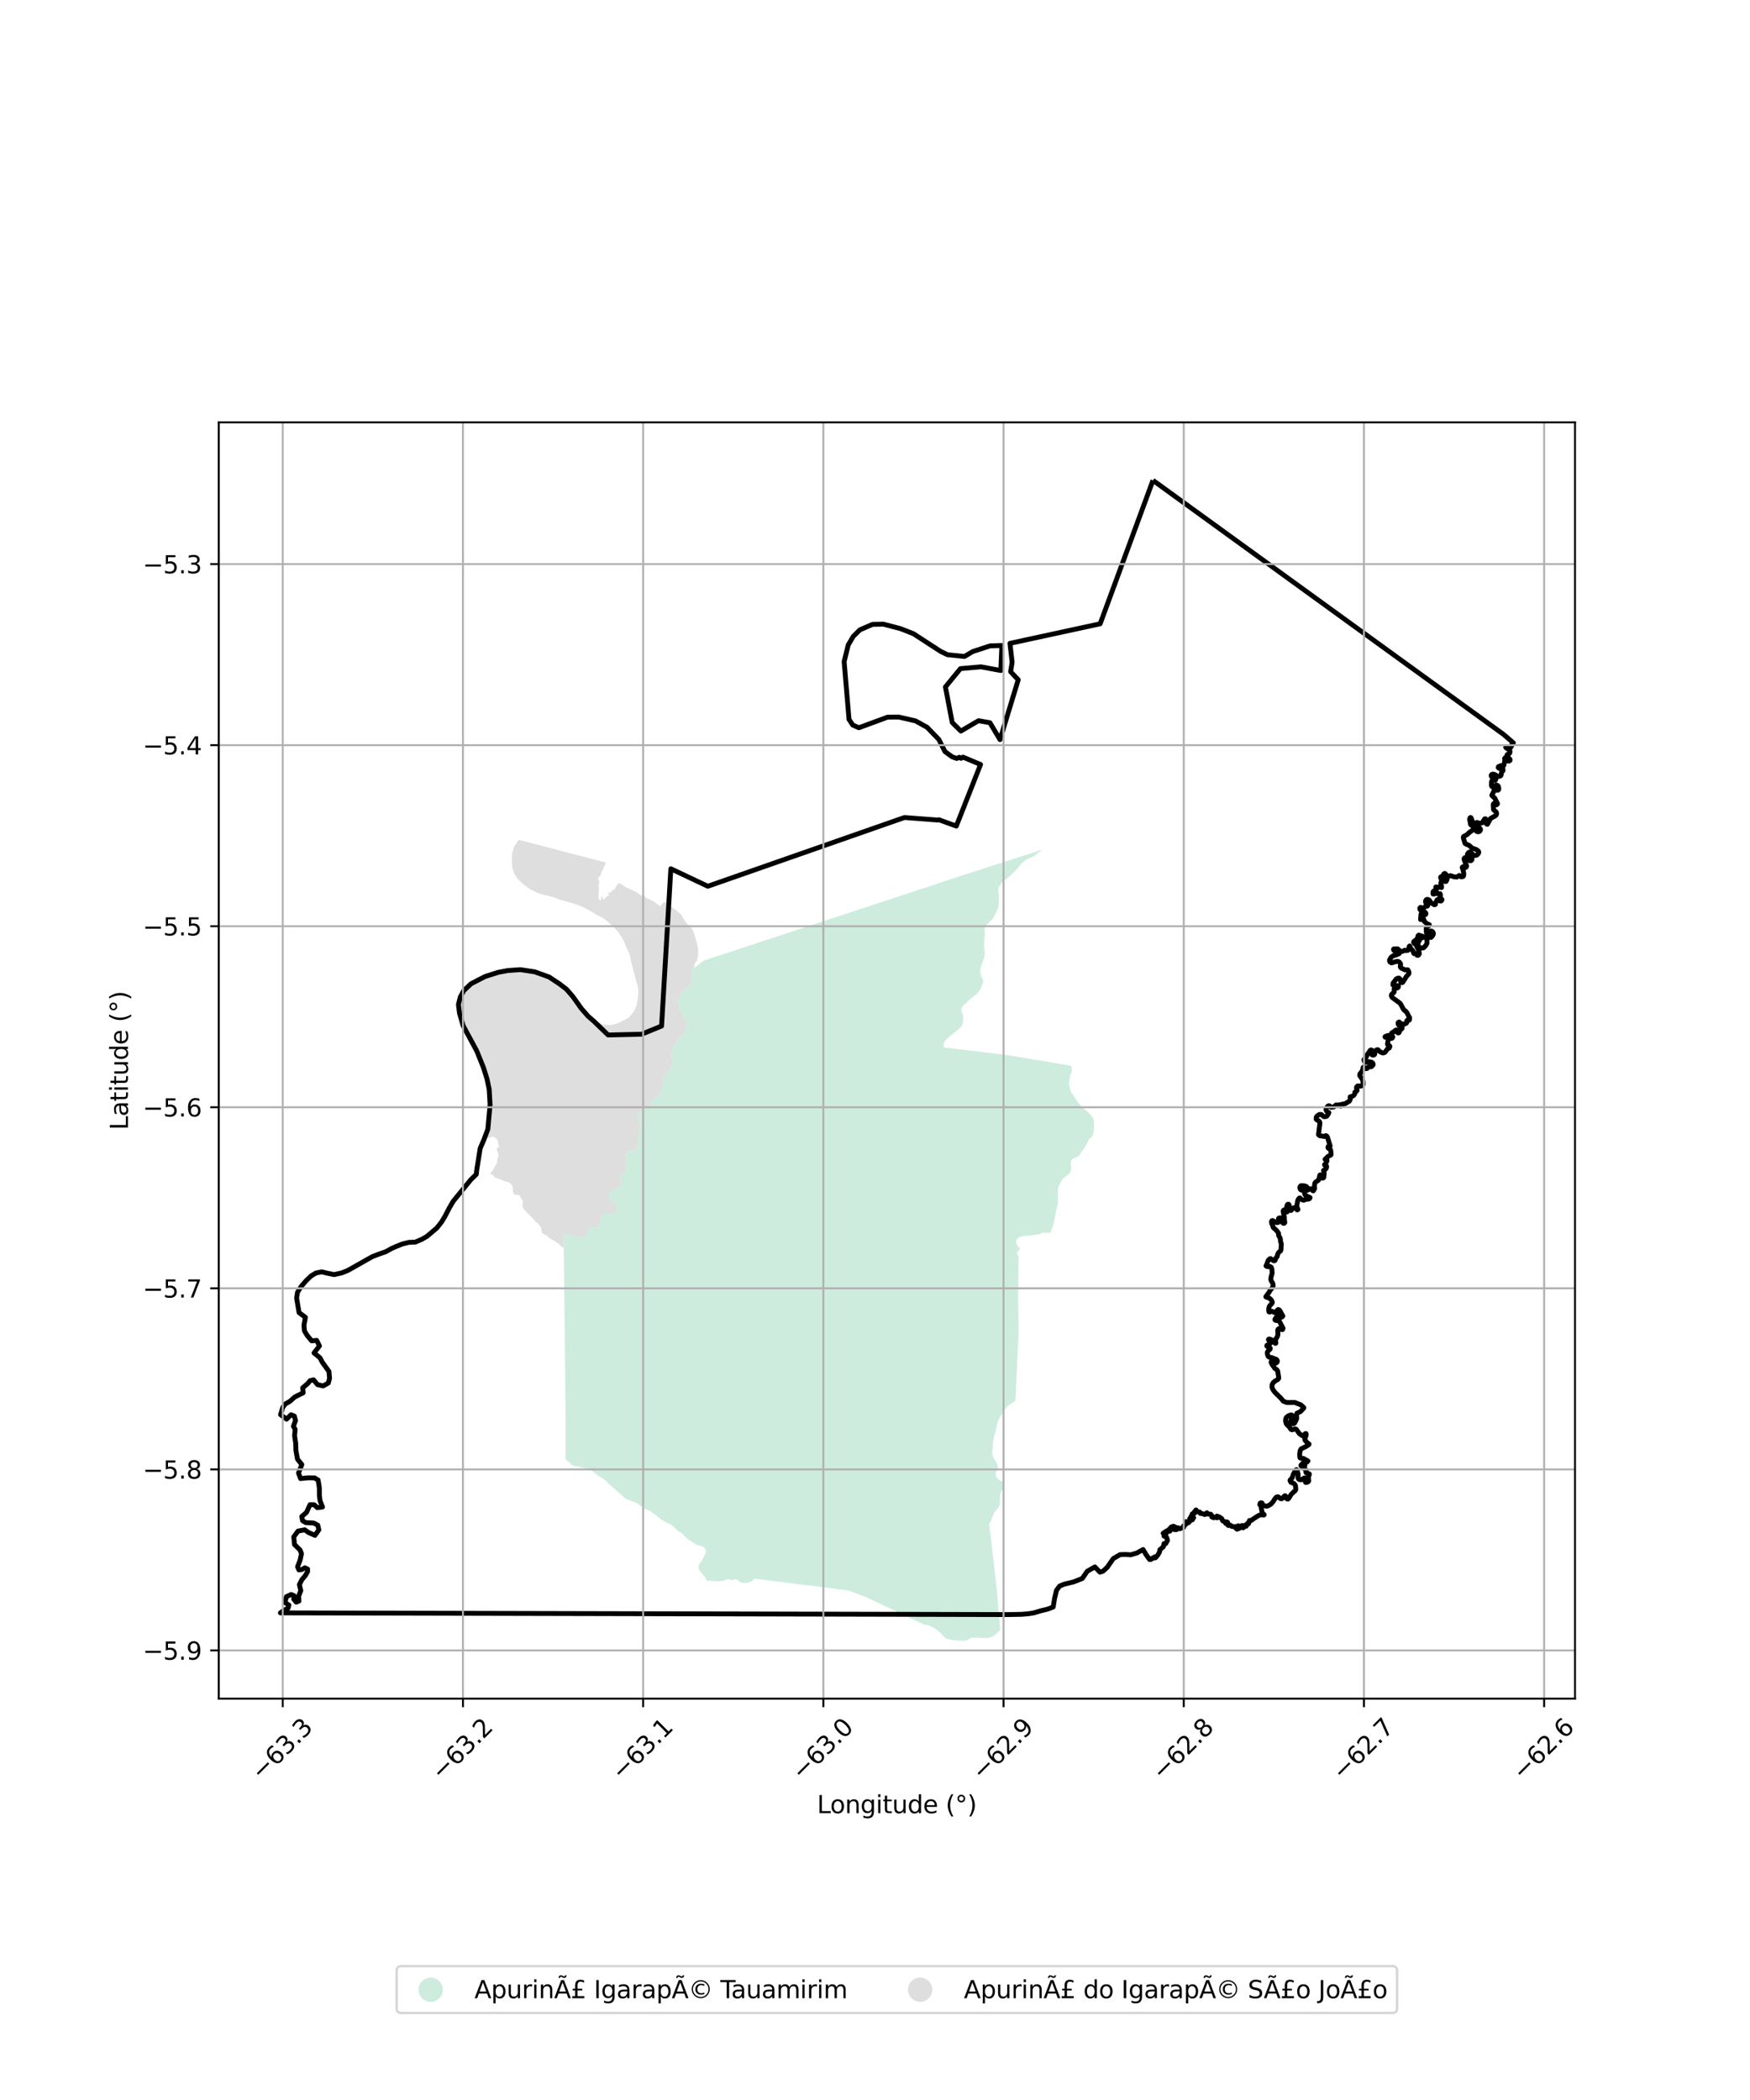 <?xml version="1.0" encoding="utf-8" standalone="no"?>
<!DOCTYPE svg PUBLIC "-//W3C//DTD SVG 1.1//EN"
  "http://www.w3.org/Graphics/SVG/1.1/DTD/svg11.dtd">
<svg xmlns:xlink="http://www.w3.org/1999/xlink" width="720pt" height="864pt" viewBox="0 0 720 864" xmlns="http://www.w3.org/2000/svg" version="1.1">
 <defs>
  <style type="text/css">*{stroke-linejoin: round; stroke-linecap: butt}</style>
 </defs>
 <g id="figure_1">
  <g id="patch_1">
   <path d="M 0 864 
L 720 864 
L 720 0 
L 0 0 
z
" style="fill: #ffffff"/>
  </g>
  <g id="axes_1">
   <g id="patch_2">
    <path d="M 90 698.883 
L 648 698.883 
L 648 173.757 
L 90 173.757 
z
" style="fill: #ffffff"/>
   </g>
   <g id="PatchCollection_1">
    <path d="M 240.534 508.485 
L 241.155 507.653 
L 242.209 505.759 
L 242.582 505.156 
L 243.016 505.011 
L 243.76 504.948 
L 245.124 504.845 
L 245.765 504.97 
L 246.137 504.886 
L 246.386 504.346 
L 246.551 503.784 
L 247.399 501.682 
L 247.544 500.642 
L 247.645 500 
L 247.668 499.851 
L 247.999 499.331 
L 248.351 499.144 
L 248.723 499.04 
L 249.157 499.061 
L 249.715 499.186 
L 250.48 499.498 
L 251.348 499.582 
L 252.216 499.353 
L 252.94 498.854 
L 253.581 497.918 
L 253.705 497.356 
L 253.809 496.357 
L 253.747 495.837 
L 253.127 495.337 
L 251.824 494.401 
L 251.246 493.901 
L 250.894 493.548 
L 250.688 493.027 
L 250.626 492.549 
L 250.585 492.049 
L 250.771 491.28 
L 251.081 490.551 
L 252.011 489.74 
L 253.438 488.804 
L 254.306 488.409 
L 254.927 488.035 
L 255.568 487.223 
L 255.34 486.183 
L 255.051 485.558 
L 255.047 485.435 
L 255.03 484.997 
L 255.072 484.414 
L 255.548 483.561 
L 256.623 482.625 
L 257.346 481.814 
L 257.739 480.981 
L 257.662 480.107 
L 257.636 479.816 
L 257.526 477.175 
L 257.433 475.835 
L 257.316 475.271 
L 257.41 474.894 
L 257.55 474.354 
L 257.877 473.977 
L 258.321 473.648 
L 258.788 473.578 
L 259.419 473.578 
L 260.47 473.508 
L 261.031 473.273 
L 261.685 472.567 
L 262.293 471.227 
L 262.503 469.464 
L 262.41 468.311 
L 262.433 467.747 
L 262.527 467.253 
L 262.668 466.536 
L 262.807 466.195 
L 263.141 465.741 
L 263.216 465.426 
L 263.335 465.051 
L 263.35 464.706 
L 263.484 463.701 
L 263.395 462.741 
L 262.919 461.211 
L 262.278 459.606 
L 262.204 459.261 
L 262.211 459.081 
L 262.219 458.901 
L 262.338 458.556 
L 262.562 458.256 
L 263.128 457.551 
L 264.156 456.786 
L 265.959 455.782 
L 266.794 455.197 
L 267.584 454.387 
L 268.12 453.652 
L 268.389 452.977 
L 268.836 452.422 
L 269.506 451.762 
L 271.116 450.203 
L 271.763 449.413 
L 271.891 449.258 
L 272.308 448.448 
L 272.651 447.428 
L 272.711 446.438 
L 272.607 445.538 
L 272.651 444.773 
L 272.875 444.083 
L 273.099 443.453 
L 273.262 443.063 
L 274.648 441.429 
L 275.513 440.214 
L 276.049 439.359 
L 276.452 438.669 
L 276.705 438.129 
L 276.72 437.724 
L 276.675 437.454 
L 276.527 435.804 
L 276.333 434.979 
L 276.273 434.484 
L 276.229 433.974 
L 276.154 433.809 
L 276.393 433.12 
L 276.78 431.695 
L 277.19 430.798 
L 277.287 430.585 
L 278.733 428.035 
L 279.359 427.15 
L 280.551 425.965 
L 281.415 424.796 
L 282.265 423.326 
L 282.518 422.756 
L 282.548 422.036 
L 282.548 421.271 
L 282.31 420.581 
L 282 419.707 
L 280.612 417.491 
L 279.643 415.316 
L 279.39 414.446 
L 279.182 413.771 
L 278.914 413.111 
L 278.914 412.451 
L 279.048 411.731 
L 279.331 410.966 
L 279.614 410.426 
L 280.628 408.416 
L 281.85 406.827 
L 283.28 405.612 
L 283.846 405.252 
L 284.046 405.056 
L 284.277 404.551 
L 284.413 403.797 
L 284.77 402.477 
L 284.785 401.637 
L 284.816 400.969 
L 284.897 400.278 
L 284.897 399.526 
L 284.905 398.93 
L 284.914 398.626 
L 284.958 398.438 
L 285.083 398.286 
L 285.296 398.196 
L 285.589 398.169 
L 285.847 398.044 
L 285.863 398.025 
L 289.55 395.212 
L 302.504 390.95 
L 315.623 386.625 
L 329.153 382.177 
L 329.75 381.97 
L 341.592 378.079 
L 353.969 374.003 
L 368.488 369.223 
L 381.957 364.795 
L 394.89 360.491 
L 429.201 349.442 
L 428.659 349.822 
L 428.338 350.002 
L 428.062 350.194 
L 427.796 350.387 
L 427.531 350.569 
L 427.086 350.901 
L 426.781 351.129 
L 426.349 351.466 
L 426.182 351.618 
L 425.576 352.081 
L 424.954 352.414 
L 424.332 352.748 
L 424.201 352.793 
L 423.899 352.898 
L 423.892 352.9 
L 423.566 353.012 
L 423.406 353.075 
L 423.13 353.203 
L 422.853 353.342 
L 422.577 353.492 
L 422.3 353.653 
L 422.024 353.803 
L 421.95 353.846 
L 421.7 354.103 
L 421.28 354.349 
L 420.918 354.702 
L 420.387 355.238 
L 420.026 355.601 
L 419.834 355.816 
L 419.568 356.094 
L 419.144 356.65 
L 419.103 356.691 
L 418.888 356.911 
L 418.856 356.961 
L 418.856 357.015 
L 418.729 357.165 
L 418.569 357.357 
L 418.378 357.561 
L 418.176 357.764 
L 417.963 357.968 
L 417.889 358.032 
L 417.66 358.31 
L 417.304 358.706 
L 416.938 359.049 
L 416.422 359.509 
L 416.124 359.766 
L 415.986 359.884 
L 415.859 360.013 
L 415.731 360.13 
L 415.614 360.248 
L 415.487 360.387 
L 415.274 360.569 
L 415.178 360.655 
L 415.04 360.773 
L 414.79 361.008 
L 414.429 361.329 
L 413.988 361.661 
L 413.446 362.079 
L 413.127 362.347 
L 412.957 362.496 
L 412.787 362.646 
L 412.627 362.796 
L 412.457 362.935 
L 412.287 363.085 
L 412.096 363.203 
L 412.064 363.224 
L 411.888 363.556 
L 411.612 363.974 
L 411.33 364.402 
L 410.786 365.434 
L 410.783 365.449 
L 410.695 365.915 
L 410.718 366.243 
L 410.767 366.564 
L 410.799 366.843 
L 410.863 367.121 
L 410.884 367.399 
L 410.906 367.678 
L 410.948 367.956 
L 410.991 368.234 
L 411.012 368.513 
L 411.012 368.588 
L 411.012 368.898 
L 410.959 369.428 
L 410.964 369.958 
L 410.927 370.696 
L 410.927 371.146 
L 410.927 371.424 
L 410.917 371.703 
L 410.907 371.988 
L 410.907 371.988 
L 410.899 372.052 
L 410.822 372.728 
L 410.781 373.031 
L 410.508 373.813 
L 410.068 374.743 
L 409.664 375.677 
L 409.27 376.638 
L 408.807 377.502 
L 408.193 378.292 
L 407.459 378.988 
L 406.752 379.716 
L 406.048 380.432 
L 405.773 380.869 
L 405.369 381.334 
L 405.151 381.797 
L 405.117 383.277 
L 405.227 384.336 
L 405.074 385.903 
L 404.811 388 
L 404.877 388.948 
L 405.074 390.272 
L 405.162 392.457 
L 405.009 393.847 
L 404.68 394.774 
L 404.22 395.899 
L 403.585 397.797 
L 403.322 399.011 
L 403.41 400.291 
L 403.629 401.284 
L 404.265 402.85 
L 404.638 403.909 
L 403.396 406.788 
L 402.768 407.847 
L 401.603 409.115 
L 400.652 409.922 
L 399.371 410.844 
L 397.226 413.002 
L 396.444 413.609 
L 395.735 414.41 
L 395.529 415.268 
L 395.529 415.821 
L 395.712 416.558 
L 396.078 417.111 
L 396.261 418.217 
L 396.261 418.954 
L 396.262 419.507 
L 396.262 420.244 
L 396.079 420.981 
L 395.896 421.534 
L 395.53 422.272 
L 394.798 423.009 
L 392.237 425.221 
L 391.505 425.774 
L 390.407 426.696 
L 389.31 427.617 
L 388.804 428.334 
L 388.245 429.413 
L 388.245 430.211 
L 388.321 430.968 
L 401.645 432.52 
L 415.547 434.279 
L 439.807 438.335 
L 440.898 438.562 
L 440.847 438.69 
L 440.843 438.838 
L 440.921 439.224 
L 441.011 439.75 
L 441.026 440.088 
L 441.041 440.412 
L 440.922 440.818 
L 440.817 441.156 
L 440.675 441.512 
L 440.358 442.537 
L 440.007 444.101 
L 439.891 445.362 
L 439.891 446.489 
L 440.058 447.329 
L 440.376 448.472 
L 440.777 449.414 
L 442.314 451.767 
L 443.601 453.717 
L 444.82 455.029 
L 445.706 455.768 
L 446.742 456.794 
L 447.711 457.668 
L 448.345 458.205 
L 449.181 459.248 
L 449.899 460.357 
L 450.033 460.912 
L 450.1 462.56 
L 450.117 463.754 
L 450.068 464.813 
L 449.951 465.62 
L 449.817 466.309 
L 449.483 467.167 
L 449.141 467.727 
L 449.083 467.823 
L 448.298 468.512 
L 447.847 469.101 
L 447.413 470.042 
L 446.862 471.203 
L 446.144 472.329 
L 445.142 473.624 
L 444.708 474.23 
L 444.474 474.65 
L 444.257 475.171 
L 443.907 475.541 
L 443.444 475.843 
L 443.289 475.945 
L 442.003 476.467 
L 441.218 476.837 
L 440.85 477.207 
L 440.783 477.333 
L 440.717 477.459 
L 440.6 477.93 
L 440.55 478.838 
L 440.65 480.115 
L 440.651 481.141 
L 440.5 481.814 
L 440.3 482.284 
L 439.883 482.873 
L 438.647 483.832 
L 437.511 484.706 
L 436.576 486.052 
L 435.791 487.615 
L 435.274 489.095 
L 435.09 490.104 
L 435.123 490.625 
L 435.166 491.314 
L 435.291 493.298 
L 435.125 495.434 
L 434.975 496.291 
L 434.557 497.973 
L 433.59 502.714 
L 433.139 504.581 
L 432.805 505.657 
L 432.054 507.137 
L 428.965 507.158 
L 428.431 507.337 
L 427.987 507.695 
L 427.276 507.785 
L 426.386 507.964 
L 425.586 508.054 
L 423.897 508.323 
L 422.563 508.413 
L 420.696 508.592 
L 419.54 508.861 
L 419.095 509.13 
L 418.651 509.488 
L 418.117 510.563 
L 418.029 511.1 
L 418.118 511.548 
L 418.918 512.891 
L 419.541 513.607 
L 419.541 513.965 
L 419.274 514.413 
L 418.563 515.04 
L 418.296 515.488 
L 418.563 516.204 
L 419.008 516.742 
L 419.097 517.458 
L 419.027 518.702 
L 419.006 519.882 
L 418.903 533.249 
L 419.047 548.54 
L 417.812 575.543 
L 417.748 575.602 
L 417.682 575.801 
L 417.649 576.183 
L 417.637 576.392 
L 417.605 576.505 
L 417.503 576.607 
L 417.408 576.658 
L 416.608 577.11 
L 415.514 577.731 
L 414.841 578.276 
L 414.698 578.392 
L 413.843 579.333 
L 413.027 580.635 
L 411.595 582.837 
L 410.779 584.239 
L 410.481 584.98 
L 410.183 586.362 
L 409.785 588.324 
L 409.129 590.426 
L 408.711 592.288 
L 408.552 593.85 
L 408.414 596.293 
L 408.215 597.514 
L 408.275 598.315 
L 408.414 599.176 
L 408.733 599.917 
L 409.628 601.158 
L 409.887 601.619 
L 410.265 602.4 
L 410.544 603.501 
L 410.524 603.881 
L 409.888 605.623 
L 409.768 606.064 
L 409.689 606.584 
L 409.709 606.965 
L 409.848 607.465 
L 410.107 607.926 
L 410.604 608.526 
L 411.182 608.967 
L 412.216 609.467 
L 412.634 609.667 
L 412.992 609.948 
L 413.211 610.308 
L 413.311 610.708 
L 413.271 611.349 
L 413.053 612.13 
L 412.425 612.918 
L 411.926 613.766 
L 411.703 614.152 
L 411.431 615.193 
L 411.431 616.014 
L 411.431 617.492 
L 411.377 618.314 
L 411.268 619.025 
L 411.051 619.628 
L 410.67 620.339 
L 410.399 620.723 
L 409.094 622.311 
L 408.489 623.599 
L 408.261 624.289 
L 408.014 625.075 
L 407.557 625.976 
L 407.304 626.475 
L 407.142 626.67 
L 406.938 626.839 
L 407.072 627.948 
L 408.583 640.564 
L 410.1 653.771 
L 411.508 670.51 
L 411.305 670.794 
L 409.832 672.22 
L 408.955 672.918 
L 408.016 673.452 
L 406.996 673.76 
L 405.895 673.965 
L 405.773 673.96 
L 403.834 673.883 
L 400.57 673.761 
L 399.917 673.761 
L 399.448 673.925 
L 398.346 674.541 
L 397.693 674.89 
L 396.939 674.993 
L 395.612 675.013 
L 392.45 674.85 
L 391.8 674.73 
L 390.451 674.48 
L 389.884 674.305 
L 389.087 673.977 
L 388.583 673.617 
L 387.704 672.734 
L 386.68 671.556 
L 385.573 670.672 
L 383.914 669.625 
L 382.922 669.134 
L 381.735 668.595 
L 381.117 668.48 
L 380.776 668.465 
L 380.35 668.447 
L 356.337 657.111 
L 348.985 654.359 
L 310.39 649.48 
L 309.073 650.691 
L 308.027 651.099 
L 307.352 651.212 
L 306.936 651.235 
L 306.305 651.246 
L 305.63 651.235 
L 305.09 651.133 
L 304.753 651.087 
L 304.573 650.963 
L 303.83 650.317 
L 303.257 649.866 
L 302.908 649.717 
L 302.604 649.661 
L 302.368 649.661 
L 302.188 649.695 
L 302.064 649.774 
L 301.76 650.068 
L 301.591 650.114 
L 301.422 650.114 
L 301.242 650.091 
L 301.017 650.034 
L 300.781 649.989 
L 300.579 649.955 
L 300.466 649.921 
L 300.207 649.848 
L 299.971 649.694 
L 299.397 649.694 
L 299.183 649.694 
L 298.857 649.84 
L 298.272 650.17 
L 296.449 650.532 
L 295.437 650.554 
L 293.58 650.464 
L 292.196 650.418 
L 291.656 650.407 
L 291.127 650.35 
L 290.959 650.305 
L 290.891 650.282 
L 290.621 650.022 
L 290.374 649.648 
L 290.047 648.799 
L 289.665 648.38 
L 289.429 648.086 
L 289.035 647.61 
L 288.383 646.92 
L 287.978 646.365 
L 287.618 645.576 
L 287.424 644.992 
L 287.442 644.355 
L 287.688 643.559 
L 288.322 642.656 
L 289.377 640.922 
L 290.063 639.578 
L 290.432 638.569 
L 290.468 638.144 
L 290.327 637.737 
L 290.098 637.26 
L 289.694 636.676 
L 289.219 636.446 
L 288.621 636.092 
L 288.164 635.968 
L 287.408 635.826 
L 286.951 635.687 
L 286.476 635.49 
L 285.838 635.044 
L 285.386 634.729 
L 283.117 633.384 
L 281.922 632.251 
L 281.324 631.543 
L 280.48 630.818 
L 279.478 630.163 
L 278.598 629.596 
L 277.79 628.729 
L 276.33 627.473 
L 275.328 626.889 
L 274.414 626.535 
L 273.833 626.198 
L 272.937 625.632 
L 271.882 625.083 
L 270.58 623.968 
L 269.708 623.246 
L 269.49 623.066 
L 268.541 622.429 
L 267.591 621.738 
L 267.421 621.65 
L 267.046 621.457 
L 266.591 621.311 
L 266.044 621.136 
L 265.253 620.765 
L 264.14 619.909 
L 263.442 619.508 
L 262.964 619.08 
L 262.474 618.705 
L 261.259 618.074 
L 259.978 617.65 
L 257.849 616.811 
L 256.873 616.169 
L 254.319 613.863 
L 254.263 613.813 
L 251.864 611.715 
L 251.128 611.071 
L 248.443 608.546 
L 247.258 607.856 
L 245.915 606.948 
L 244.72 606.041 
L 243.83 605.347 
L 243.505 605.094 
L 242.373 604.61 
L 241.565 604.265 
L 239.096 603.673 
L 238.39 603.495 
L 237.038 603.219 
L 236.039 603.1 
L 235.353 602.745 
L 234.471 601.857 
L 233.746 601.147 
L 232.729 600.606 
L 232.73 596.628 
L 232.668 589.593 
L 232.606 575.605 
L 232.503 561.928 
L 232.339 547.795 
L 232.174 534.304 
L 232.009 520.751 
L 231.844 507.777 
L 234.912 508.153 
L 238.359 508.987 
L 239.463 508.97 
L 239.894 508.884 
L 240.273 508.762 
L 240.534 508.485 
" clip-path="url(#p11b4f19f53)" style="fill: #b3e2cd; fill-opacity: 0.65"/>
    <path d="M 276.596 373.39 
L 276.6 373.391 
L 276.951 373.658 
L 277.071 373.724 
L 277.191 373.812 
L 277.312 373.9 
L 277.432 373.977 
L 277.563 374.054 
L 277.695 374.12 
L 277.804 374.209 
L 277.913 374.297 
L 278.023 374.374 
L 278.209 374.484 
L 278.701 374.891 
L 279.094 375.299 
L 279.455 375.629 
L 279.762 375.905 
L 279.882 375.982 
L 280.013 376.07 
L 280.068 376.125 
L 280.09 376.136 
L 280.155 376.18 
L 280.265 376.323 
L 280.341 376.444 
L 280.418 376.599 
L 280.483 376.709 
L 280.56 376.863 
L 280.615 376.973 
L 280.691 377.138 
L 280.746 377.259 
L 280.866 377.469 
L 281.194 377.953 
L 281.511 378.432 
L 281.828 378.834 
L 282.058 379.209 
L 282.156 379.341 
L 282.277 379.495 
L 282.353 379.616 
L 282.43 379.748 
L 282.517 379.88 
L 282.605 380.024 
L 282.703 380.123 
L 282.802 380.255 
L 282.889 380.343 
L 282.999 380.486 
L 283.064 380.585 
L 283.184 380.74 
L 283.283 380.85 
L 283.381 380.949 
L 283.403 380.971 
L 283.425 380.993 
L 283.447 381.004 
L 283.469 381.037 
L 283.502 381.048 
L 283.545 381.07 
L 283.627 381.201 
L 283.776 381.353 
L 284.251 381.61 
L 284.65 381.923 
L 285.004 382.639 
L 286.266 386.398 
L 287.291 390.553 
L 287.224 392.641 
L 286.956 394.28 
L 286.764 395.151 
L 285.864 396.433 
L 285.836 396.901 
L 285.812 397.189 
L 285.693 397.596 
L 285.657 397.824 
L 285.515 398.016 
L 285.372 398.111 
L 285.296 398.196 
L 285.083 398.286 
L 284.958 398.438 
L 284.914 398.626 
L 284.905 398.93 
L 284.897 399.526 
L 284.897 400.278 
L 284.816 400.969 
L 284.785 401.637 
L 284.77 402.477 
L 284.413 403.797 
L 284.277 404.551 
L 284.046 405.056 
L 283.846 405.252 
L 283.28 405.612 
L 281.85 406.827 
L 280.628 408.416 
L 279.614 410.426 
L 279.331 410.966 
L 279.048 411.731 
L 278.914 412.451 
L 278.914 413.111 
L 279.182 413.771 
L 279.39 414.446 
L 279.643 415.316 
L 280.612 417.491 
L 282 419.707 
L 282.31 420.581 
L 282.548 421.271 
L 282.548 422.036 
L 282.518 422.756 
L 282.265 423.326 
L 281.415 424.796 
L 280.551 425.965 
L 279.359 427.15 
L 278.733 428.035 
L 277.287 430.585 
L 277.19 430.798 
L 276.78 431.695 
L 276.393 433.12 
L 276.154 433.809 
L 276.229 433.974 
L 276.273 434.484 
L 276.333 434.979 
L 276.527 435.804 
L 276.675 437.454 
L 276.72 437.724 
L 276.705 438.129 
L 276.452 438.669 
L 276.049 439.359 
L 275.513 440.214 
L 274.648 441.429 
L 273.262 443.063 
L 273.099 443.453 
L 272.875 444.083 
L 272.651 444.773 
L 272.607 445.538 
L 272.711 446.438 
L 272.651 447.428 
L 272.308 448.448 
L 271.891 449.258 
L 271.763 449.413 
L 271.116 450.203 
L 269.506 451.762 
L 268.836 452.422 
L 268.389 452.977 
L 268.12 453.652 
L 267.584 454.387 
L 266.794 455.197 
L 265.959 455.782 
L 264.156 456.786 
L 263.128 457.551 
L 262.562 458.256 
L 262.338 458.556 
L 262.219 458.901 
L 262.211 459.081 
L 262.204 459.261 
L 262.278 459.606 
L 262.919 461.211 
L 263.395 462.741 
L 263.484 463.701 
L 263.35 464.706 
L 263.335 465.051 
L 263.216 465.426 
L 263.141 465.741 
L 262.807 466.195 
L 262.668 466.536 
L 262.527 467.253 
L 262.433 467.747 
L 262.41 468.311 
L 262.503 469.464 
L 262.293 471.227 
L 261.685 472.567 
L 261.031 473.273 
L 260.47 473.508 
L 259.419 473.578 
L 258.788 473.578 
L 258.321 473.648 
L 257.877 473.977 
L 257.55 474.354 
L 257.41 474.894 
L 257.316 475.271 
L 257.433 475.835 
L 257.526 477.175 
L 257.636 479.816 
L 257.662 480.107 
L 257.739 480.981 
L 257.346 481.814 
L 256.623 482.625 
L 255.548 483.561 
L 255.072 484.414 
L 255.03 484.997 
L 255.047 485.435 
L 255.051 485.558 
L 255.34 486.183 
L 255.568 487.223 
L 254.927 488.035 
L 254.306 488.409 
L 253.438 488.804 
L 252.011 489.74 
L 251.081 490.551 
L 250.771 491.28 
L 250.585 492.049 
L 250.626 492.549 
L 250.688 493.027 
L 250.894 493.548 
L 251.246 493.901 
L 251.824 494.401 
L 253.127 495.337 
L 253.747 495.837 
L 253.809 496.357 
L 253.705 497.356 
L 253.581 497.918 
L 252.94 498.854 
L 252.216 499.353 
L 251.348 499.582 
L 250.48 499.498 
L 249.715 499.186 
L 249.157 499.061 
L 248.723 499.04 
L 248.351 499.144 
L 247.999 499.331 
L 247.668 499.851 
L 247.645 500 
L 247.544 500.642 
L 247.399 501.682 
L 246.551 503.784 
L 246.386 504.346 
L 246.137 504.886 
L 245.765 504.97 
L 245.124 504.845 
L 243.76 504.948 
L 243.016 505.011 
L 242.582 505.156 
L 242.209 505.759 
L 241.155 507.653 
L 240.534 508.485 
L 240.273 508.762 
L 239.894 508.884 
L 239.463 508.97 
L 238.359 508.987 
L 234.912 508.153 
L 231.844 507.777 
L 231.764 513.586 
L 231.347 513.109 
L 230.694 512.542 
L 229.848 511.765 
L 229.298 511.342 
L 228.762 511.083 
L 228.305 510.63 
L 227.962 510.387 
L 227.539 510.283 
L 227.156 510.059 
L 226.922 509.908 
L 226.158 509.436 
L 225.671 509.107 
L 225.24 508.601 
L 224.939 508.402 
L 224.735 508.133 
L 224.25 508.083 
L 223.374 507.579 
L 223 507.174 
L 222.886 506.679 
L 222.643 505.918 
L 222.702 505.392 
L 222.534 504.962 
L 221.965 504.144 
L 221.559 503.646 
L 221.217 503.301 
L 220.814 502.966 
L 220.425 502.812 
L 219.98 502.221 
L 219.795 501.91 
L 219.047 501.129 
L 218.185 500.309 
L 217.222 499.282 
L 216.203 498.175 
L 215.418 497.332 
L 215.075 496.767 
L 214.92 495.877 
L 215.033 495.195 
L 215.164 494.295 
L 214.809 493.551 
L 214.45 493.212 
L 213.779 491.787 
L 213.264 491.63 
L 213.037 491.605 
L 211.982 491.627 
L 211.274 491.021 
L 211.009 490.182 
L 210.901 488.386 
L 210.635 487.584 
L 209.871 486.845 
L 209.277 486.418 
L 208.116 486.171 
L 207.189 485.763 
L 205.964 485.234 
L 204.555 484.814 
L 203.506 484.459 
L 203.264 483.861 
L 203.023 483.605 
L 203.023 483.605 
L 202.991 483.596 
L 202.935 483.577 
L 202.904 483.565 
L 202.868 483.55 
L 202.828 483.533 
L 202.783 483.512 
L 201.61 482.945 
L 201.61 482.945 
L 201.963 482.447 
L 202.329 481.958 
L 202.563 481.645 
L 202.802 481.336 
L 203.038 481.025 
L 203.268 480.708 
L 203.444 480.348 
L 203.601 479.976 
L 203.828 479.565 
L 204.055 479.153 
L 204.328 478.665 
L 204.486 478.324 
L 204.601 477.964 
L 204.579 477.52 
L 204.571 477.08 
L 205.139 475.369 
L 204.873 474.317 
L 204.453 473.188 
L 204.268 472.754 
L 204.447 472.649 
L 204.492 472.364 
L 204.537 472.183 
L 204.671 472.048 
L 204.925 472.048 
L 204.985 472.063 
L 205.149 472.244 
L 205.298 472.244 
L 205.328 472.184 
L 205.313 471.913 
L 205.224 471.613 
L 205.134 471.297 
L 205.06 471.057 
L 204.866 469.809 
L 204.791 469.479 
L 204.687 469.028 
L 204.523 468.757 
L 204.329 468.592 
L 203.926 468.186 
L 203.657 468.006 
L 203.389 467.825 
L 203.09 467.69 
L 202.851 467.63 
L 202.553 467.66 
L 202.06 467.825 
L 201.657 467.975 
L 201.418 468.11 
L 201.164 468.23 
L 200.97 468.23 
L 200.806 468.215 
L 200.627 468.095 
L 200.537 467.99 
L 200.537 467.824 
L 199.881 466.863 
L 199.791 466.742 
L 199.747 466.652 
L 199.747 466.562 
L 199.747 466.517 
L 200.195 465.525 
L 200.419 464.203 
L 200.899 456.9 
L 201.064 453.579 
L 200.841 451.761 
L 200.007 446.216 
L 198.889 440.446 
L 197.726 437.29 
L 194.027 428.979 
L 190.67 423.463 
L 189.581 420.487 
L 188.597 417.421 
L 188.24 414.581 
L 188.435 412.628 
L 188.659 411.336 
L 188.77 410.984 
L 188.719 410.546 
L 188.78 410.054 
L 189.009 409.603 
L 189.204 409.317 
L 189.4 409.03 
L 189.595 408.744 
L 189.79 408.458 
L 190.326 407.672 
L 190.503 407.303 
L 190.683 406.931 
L 190.997 406.58 
L 191.386 406.319 
L 191.58 406.236 
L 191.697 406.172 
L 191.856 406.077 
L 192.049 405.882 
L 194.378 404.29 
L 197.215 402.563 
L 199.767 401.647 
L 206.425 399.756 
L 211.709 398.781 
L 215.783 398.977 
L 222.276 400.542 
L 225.723 401.88 
L 231.394 405.743 
L 234.976 408.659 
L 237.602 412.507 
L 239.282 415.133 
L 239.333 415.212 
L 241.064 417.136 
L 242.616 418.519 
L 244.317 419.691 
L 246.078 420.593 
L 247.422 421.254 
L 248.944 421.676 
L 251.362 421.736 
L 253.81 421.166 
L 256.647 419.754 
L 258.523 418.745 
L 258.826 418.582 
L 260.857 415.998 
L 261.842 413.864 
L 261.868 413.733 
L 262.38 411.129 
L 262.649 408.214 
L 262.441 406.111 
L 262.023 404.548 
L 261.098 401.242 
L 259.517 395.08 
L 259.04 392.586 
L 258.264 391.053 
L 256.772 387.476 
L 255.907 385.823 
L 254.623 383.87 
L 253.191 382.156 
L 252.504 381.349 
L 252.073 381.078 
L 251.755 380.782 
L 251.437 380.485 
L 251.122 380.189 
L 250.807 379.905 
L 250.492 379.629 
L 250.178 379.363 
L 249.863 379.114 
L 249.558 378.841 
L 249.25 378.585 
L 248.935 378.36 
L 248.621 378.134 
L 248.306 377.909 
L 247.991 377.697 
L 247.676 377.485 
L 247.358 377.28 
L 247.03 377.119 
L 246.701 376.974 
L 246.373 376.813 
L 246.048 376.629 
L 245.706 376.488 
L 245.365 376.324 
L 245.023 376.101 
L 244.678 375.886 
L 244.333 375.671 
L 243.988 375.456 
L 243.643 375.24 
L 243.297 375.028 
L 242.949 374.82 
L 242.594 374.642 
L 242.238 374.464 
L 241.883 374.286 
L 241.528 374.121 
L 241.176 373.913 
L 240.824 373.701 
L 240.479 373.516 
L 240.134 373.345 
L 239.789 373.174 
L 239.434 373.023 
L 239.075 372.885 
L 238.717 372.745 
L 238.358 372.57 
L 237.996 372.467 
L 237.634 372.356 
L 237.275 372.239 
L 236.917 372.099 
L 236.558 371.958 
L 236.2 371.858 
L 235.841 371.761 
L 235.509 371.624 
L 235.198 371.527 
L 234.887 371.431 
L 234.585 371.324 
L 234.294 371.234 
L 234.006 371.178 
L 233.732 371.078 
L 233.461 370.974 
L 233.189 370.922 
L 232.918 370.832 
L 232.647 370.762 
L 232.376 370.713 
L 232.119 370.627 
L 231.871 370.56 
L 231.627 370.504 
L 231.383 370.448 
L 231.139 370.396 
L 230.898 370.313 
L 230.661 370.226 
L 230.416 370.17 
L 230.182 370.101 
L 229.948 370.007 
L 229.731 369.928 
L 229.514 369.858 
L 229.297 369.792 
L 229.117 369.685 
L 228.977 369.619 
L 228.841 369.566 
L 228.708 369.538 
L 228.608 369.478 
L 228.346 369.401 
L 228.052 369.322 
L 227.757 369.215 
L 227.463 369.098 
L 227.168 369.018 
L 226.873 368.938 
L 226.579 368.886 
L 226.294 368.755 
L 226.003 368.689 
L 225.712 368.596 
L 225.421 368.492 
L 225.129 368.423 
L 224.838 368.329 
L 224.543 368.29 
L 224.249 368.268 
L 223.954 368.229 
L 223.656 368.163 
L 223.358 368.094 
L 223.06 368.024 
L 222.749 367.917 
L 222.437 367.81 
L 222.126 367.704 
L 221.808 367.597 
L 221.489 367.49 
L 221.171 367.356 
L 220.857 367.205 
L 220.545 367.024 
L 220.234 366.893 
L 219.922 366.762 
L 219.611 366.595 
L 219.299 366.42 
L 218.984 366.283 
L 218.67 366.152 
L 218.355 366.005 
L 218.043 365.81 
L 217.735 365.601 
L 217.427 365.393 
L 217.119 365.191 
L 216.815 364.935 
L 216.513 364.672 
L 216.205 364.45 
L 215.897 364.248 
L 215.589 364.023 
L 215.285 363.784 
L 214.98 363.538 
L 214.675 363.289 
L 214.377 363.016 
L 214.093 362.712 
L 213.812 362.392 
L 213.521 362.133 
L 213.229 361.866 
L 212.979 361.546 
L 212.735 361.249 
L 212.491 360.96 
L 212.29 360.595 
L 212.09 360.231 
L 211.89 359.877 
L 211.689 359.536 
L 211.516 359.175 
L 211.373 358.77 
L 211.227 358.368 
L 211.08 357.983 
L 210.944 357.592 
L 210.851 357.2 
L 210.786 356.809 
L 210.747 356.421 
L 210.712 356.036 
L 210.687 355.662 
L 210.658 355.29 
L 210.62 354.94 
L 210.567 354.596 
L 210.542 354.255 
L 210.544 353.918 
L 210.569 353.587 
L 210.595 353.257 
L 210.62 352.926 
L 210.645 352.596 
L 210.64 352.269 
L 210.669 351.948 
L 210.708 351.638 
L 210.716 351.338 
L 210.745 351.055 
L 210.787 350.796 
L 210.87 350.55 
L 210.955 350.305 
L 211.048 350.059 
L 211.141 349.813 
L 211.196 349.544 
L 211.252 349.275 
L 211.308 349.005 
L 211.417 348.739 
L 211.533 348.466 
L 211.644 348.2 
L 213.42 345.516 
L 219.904 347.196 
L 226.573 348.941 
L 232.959 350.619 
L 239.439 352.307 
L 245.992 354.006 
L 249.261 354.86 
L 248.949 355.73 
L 248.888 355.868 
L 248.79 356.066 
L 248.68 356.265 
L 248.593 356.463 
L 248.538 356.661 
L 248.45 356.859 
L 248.363 357.057 
L 248.286 357.256 
L 248.199 357.454 
L 248.089 357.652 
L 248.002 357.85 
L 247.892 358.048 
L 247.783 358.247 
L 247.674 358.445 
L 247.564 358.643 
L 247.466 358.841 
L 247.411 359.039 
L 247.4 359.238 
L 247.37 359.328 
L 247.248 359.685 
L 247.171 359.983 
L 246.877 360.285 
L 246.567 360.658 
L 246.25 361.096 
L 246.027 361.628 
L 245.984 361.851 
L 246.072 361.956 
L 246.252 362.024 
L 246.513 362.217 
L 246.567 362.383 
L 246.568 362.607 
L 246.535 362.805 
L 246.513 363.004 
L 246.48 363.202 
L 246.448 363.4 
L 246.393 363.598 
L 246.371 363.796 
L 246.349 363.995 
L 246.338 364.193 
L 246.349 364.391 
L 246.338 364.589 
L 246.382 364.788 
L 246.382 364.986 
L 246.392 365.184 
L 246.392 365.382 
L 246.392 365.58 
L 246.403 365.779 
L 246.414 365.977 
L 246.403 366.175 
L 246.403 366.373 
L 246.403 366.572 
L 246.392 366.77 
L 246.37 366.968 
L 246.337 367.166 
L 246.304 367.364 
L 246.283 367.585 
L 246.272 367.805 
L 246.228 368.025 
L 246.228 368.245 
L 246.25 368.466 
L 246.293 368.664 
L 246.271 368.862 
L 246.25 369.06 
L 246.217 369.281 
L 246.217 369.501 
L 246.217 369.611 
L 246.271 369.688 
L 246.413 369.941 
L 246.556 370.096 
L 246.72 370.217 
L 246.774 370.239 
L 246.851 370.294 
L 246.905 370.327 
L 247.091 370.316 
L 247.277 370.206 
L 247.42 370.052 
L 247.452 370.019 
L 247.463 369.831 
L 247.376 369.677 
L 247.288 369.435 
L 247.289 369.237 
L 247.387 369.072 
L 247.442 369.028 
L 247.507 368.939 
L 247.639 368.917 
L 247.737 368.928 
L 247.835 368.984 
L 247.901 369.006 
L 247.978 369.16 
L 248.01 369.369 
L 248.021 369.567 
L 248.043 369.765 
L 248.152 369.964 
L 248.185 370.03 
L 248.273 370.074 
L 248.36 370.074 
L 248.557 370.019 
L 248.601 369.975 
L 248.71 369.876 
L 248.82 369.689 
L 248.929 369.457 
L 249.082 369.27 
L 249.148 369.215 
L 249.323 369.171 
L 249.487 369.083 
L 249.596 368.907 
L 249.717 368.665 
L 249.75 368.599 
L 249.87 368.521 
L 249.936 368.521 
L 250.132 368.499 
L 250.329 368.511 
L 250.395 368.5 
L 250.428 368.467 
L 250.472 368.445 
L 250.493 368.422 
L 250.625 368.202 
L 250.625 368.158 
L 250.515 368.037 
L 250.417 367.993 
L 250.373 367.949 
L 250.308 367.949 
L 250.264 367.883 
L 250.22 367.872 
L 250.154 367.674 
L 250.154 367.475 
L 250.154 367.365 
L 250.264 367.277 
L 250.461 367.178 
L 250.658 367.2 
L 250.855 367.288 
L 251.051 367.288 
L 251.095 367.277 
L 251.183 367.156 
L 251.281 366.903 
L 251.478 366.738 
L 251.642 366.694 
L 251.839 366.672 
L 251.981 366.54 
L 251.992 366.54 
L 252.069 366.319 
L 252.08 366.22 
L 252.167 366.132 
L 252.178 366.11 
L 252.233 366.066 
L 252.397 366.033 
L 252.452 366.044 
L 252.495 366.055 
L 252.707 366.095 
L 252.825 365.967 
L 252.832 365.956 
L 252.929 365.797 
L 252.977 365.681 
L 252.999 365.56 
L 253.075 365.362 
L 253.075 365.329 
L 253.239 365.163 
L 253.403 364.998 
L 253.568 364.745 
L 253.655 364.547 
L 253.754 364.349 
L 253.841 364.15 
L 253.951 363.952 
L 253.983 363.897 
L 254.137 363.809 
L 254.169 363.787 
L 254.246 363.743 
L 254.29 363.743 
L 254.341 363.742 
L 254.365 363.602 
L 254.444 363.506 
L 254.505 363.43 
L 254.676 363.363 
L 255.042 363.452 
L 255.377 363.616 
L 255.664 363.853 
L 256.06 364.147 
L 256.512 364.358 
L 256.964 364.604 
L 257.398 364.902 
L 257.824 365.218 
L 258.28 365.46 
L 258.758 365.627 
L 259.21 365.839 
L 259.675 366.002 
L 260.127 366.187 
L 260.57 366.403 
L 261.013 366.622 
L 261.378 366.842 
L 261.731 367.067 
L 262.083 367.291 
L 262.448 367.493 
L 262.771 367.735 
L 263.127 367.955 
L 263.458 368.201 
L 263.776 368.456 
L 264.081 368.61 
L 264.394 368.578 
L 264.652 368.445 
L 264.9 368.316 
L 265.123 368.349 
L 265.268 368.599 
L 265.391 368.954 
L 265.683 369.279 
L 266.074 369.555 
L 266.491 369.779 
L 266.891 369.899 
L 267.278 370.049 
L 267.661 370.213 
L 268.031 370.42 
L 268.4 370.605 
L 268.766 370.794 
L 269.118 370.996 
L 269.44 371.234 
L 269.745 371.484 
L 270.05 371.734 
L 270.346 371.924 
L 270.634 372.122 
L 270.912 372.316 
L 271.139 372.492 
L 271.267 372.668 
L 271.322 372.788 
L 271.593 372.762 
L 271.668 372.743 
L 271.69 372.699 
L 271.723 372.688 
L 271.756 372.677 
L 271.832 372.622 
L 272.007 372.49 
L 272.16 372.325 
L 272.292 372.148 
L 272.445 371.906 
L 272.576 371.708 
L 272.707 371.51 
L 272.893 371.356 
L 273.057 371.279 
L 273.254 371.202 
L 273.451 371.191 
L 273.528 371.191 
L 273.648 371.246 
L 273.867 371.356 
L 273.878 371.345 
L 274.074 371.532 
L 274.282 371.708 
L 274.372 371.776 
L 274.514 371.898 
L 274.862 372.215 
L 275.288 372.589 
L 275.682 372.876 
L 276.043 373.151 
L 276.054 373.151 
L 276.163 373.162 
L 276.262 373.228 
L 276.255 373.252 
L 276.596 373.39 
L 276.596 373.39 
" clip-path="url(#p11b4f19f53)" style="fill: #cccccc; fill-opacity: 0.65"/>
   </g>
   <g id="PatchCollection_2">
    <path d="M 474.362 197.627 
L 618.623 302.168 
L 622.636 305.635 
L 622.42 305.611 
L 622.162 305.873 
L 621.823 307.166 
L 621.7 307.31 
L 621.27 307.506 
L 620.794 307.55 
L 619.524 307.271 
L 619.475 307.434 
L 619.631 307.672 
L 621.102 308.609 
L 621.232 308.871 
L 621.211 309.639 
L 621.145 309.818 
L 620.823 310.16 
L 620.122 310.44 
L 619.971 310.892 
L 620.07 311.263 
L 620.325 311.549 
L 621.141 312.238 
L 621.288 312.598 
L 621.192 312.95 
L 620.856 313.13 
L 620.285 313.071 
L 619.999 312.796 
L 619.302 311.736 
L 619.058 312.02 
L 619.115 313.11 
L 618.699 314.934 
L 618.145 315.166 
L 617.473 315.014 
L 616.505 315.414 
L 616.399 315.771 
L 616.654 316.061 
L 617.017 316.202 
L 617.963 315.993 
L 618.29 316.194 
L 618.337 316.28 
L 618.405 317.047 
L 617.788 317.743 
L 617.711 318.029 
L 617.567 318.998 
L 617.294 319.276 
L 616.634 319.448 
L 615.869 319.265 
L 615.322 318.827 
L 614.59 318.528 
L 613.895 318.556 
L 613.655 318.73 
L 613.519 318.997 
L 613.586 319.392 
L 614.031 319.931 
L 615.258 320.304 
L 615.426 320.647 
L 615.239 320.982 
L 615.052 321.042 
L 614.079 320.958 
L 613.915 321.065 
L 613.683 321.498 
L 613.622 323.188 
L 613.751 323.556 
L 614.08 323.772 
L 614.467 323.776 
L 615.539 322.983 
L 615.922 323.044 
L 616.242 323.265 
L 616.483 323.598 
L 616.66 324.458 
L 616.585 324.878 
L 616.259 325.127 
L 615.727 325.135 
L 615.359 324.926 
L 614.957 324.859 
L 614.776 324.965 
L 614.373 326.052 
L 613.787 327.168 
L 613.874 327.366 
L 614.995 328.385 
L 616.104 330.651 
L 615.935 330.987 
L 615.582 331.146 
L 615.101 330.842 
L 614.864 330.487 
L 614.554 330.612 
L 614.406 330.818 
L 614.333 331.148 
L 614.492 333.133 
L 615.561 334.091 
L 615.71 334.468 
L 615.734 334.872 
L 615.505 335.432 
L 614.663 335.969 
L 613.258 336.732 
L 611.964 339.127 
L 611.764 339.128 
L 611.476 338.85 
L 611.222 336.881 
L 610.843 336.915 
L 610.343 337.686 
L 609.953 338.398 
L 609.714 338.58 
L 608.925 338.718 
L 608.432 338.633 
L 607.604 338.365 
L 607.465 338.504 
L 607.392 338.694 
L 607.474 339.478 
L 607.953 340.126 
L 608.726 340.609 
L 609.117 341.188 
L 609.07 341.59 
L 608.845 341.934 
L 608.414 342.189 
L 607.901 342.189 
L 607.516 342.052 
L 606.972 341.443 
L 606.764 340.657 
L 605.418 336.935 
L 605.19 336.392 
L 605.002 336.34 
L 604.845 336.442 
L 604.655 337.118 
L 605.057 339.28 
L 606.031 339.971 
L 606.297 340.74 
L 606.147 341.327 
L 604.265 342.71 
L 603.553 343.417 
L 602.145 344.176 
L 602.051 344.46 
L 602.084 344.858 
L 602.767 347.027 
L 603.554 347.47 
L 604.333 347.743 
L 605.098 348.377 
L 605.625 348.963 
L 606.388 349.158 
L 607.58 349.638 
L 608.268 350.186 
L 608.422 350.657 
L 608.234 351.203 
L 607.684 351.755 
L 606.944 352.001 
L 606.171 351.822 
L 604.927 350.49 
L 604.725 350.497 
L 604.199 350.763 
L 603.732 351.428 
L 603.721 351.628 
L 603.861 351.866 
L 605.306 352.083 
L 605.433 352.239 
L 605.616 353.608 
L 605.419 353.96 
L 605.07 354.131 
L 604.682 354.12 
L 604.021 353.689 
L 603.047 352.859 
L 602.646 352.902 
L 602.38 353.206 
L 602.349 353.612 
L 603.406 356.23 
L 603.332 356.607 
L 603.073 356.884 
L 601.978 356.578 
L 601.655 356.76 
L 601.602 356.944 
L 601.99 358.049 
L 602.248 359.604 
L 602.155 360.367 
L 601.892 360.648 
L 601.139 360.738 
L 600.383 360.205 
L 600.208 360.281 
L 599.426 360.845 
L 598.28 360.748 
L 596.719 360.262 
L 596.263 360.428 
L 595.882 360.445 
L 595.33 360.256 
L 594.551 359.393 
L 594.264 359.367 
L 593.912 359.691 
L 593.886 360.077 
L 594.297 360.727 
L 595.158 361.174 
L 595.363 361.498 
L 595.337 361.891 
L 594.989 362.593 
L 594.815 362.686 
L 594.428 362.637 
L 593.96 362.288 
L 593.531 360.875 
L 593.004 360.652 
L 592.718 360.885 
L 592.716 361.08 
L 593.054 361.734 
L 593.042 362.641 
L 592.762 363.48 
L 593.064 364.327 
L 593.071 365.169 
L 592.108 365.014 
L 591.648 365.015 
L 590.763 364.906 
L 590.706 365.067 
L 590.995 365.738 
L 590.977 366.095 
L 590.849 366.225 
L 589.831 366.618 
L 589.582 366.999 
L 589.608 367.808 
L 589.95 367.853 
L 590.625 367.581 
L 592.503 367.699 
L 592.596 367.856 
L 592.659 368.403 
L 592.448 368.919 
L 592.553 369.269 
L 593.266 370.097 
L 593.247 370.285 
L 592.895 370.698 
L 592.35 370.66 
L 591.918 370.069 
L 591.561 370.051 
L 591.241 370.247 
L 590.628 371.529 
L 590.579 372.064 
L 590.257 372.238 
L 589.898 372.153 
L 589.58 371.813 
L 589.048 371.658 
L 588.768 371.412 
L 588.039 370.334 
L 587.344 370.025 
L 587.156 370.021 
L 586.813 370.176 
L 586.582 370.475 
L 586.496 370.846 
L 586.528 371.228 
L 586.936 371.86 
L 587.358 372.23 
L 587.422 372.593 
L 587.238 372.789 
L 586.517 372.832 
L 585.998 373.383 
L 585.499 373.623 
L 585.313 373.616 
L 584.443 373.323 
L 584.179 373.581 
L 584.188 374.065 
L 584.532 374.524 
L 586.271 375.262 
L 586.637 375.685 
L 586.617 376.05 
L 586.532 376.22 
L 586.053 376.475 
L 585.867 376.444 
L 585.54 376.259 
L 585.14 375.839 
L 584.78 375.893 
L 584.657 376.042 
L 584.453 378.317 
L 584.633 378.327 
L 585.364 377.964 
L 585.692 378.078 
L 585.79 378.224 
L 585.993 379.094 
L 586.57 379.577 
L 587.229 380.105 
L 588.051 380.436 
L 588.002 380.718 
L 587.736 380.99 
L 587.096 381.411 
L 586.862 381.723 
L 586.757 382.098 
L 586.875 383.841 
L 587.11 384.133 
L 587.474 384.143 
L 587.639 384.055 
L 588.385 383.087 
L 588.563 383.016 
L 588.947 383.048 
L 589.287 383.234 
L 589.558 383.518 
L 589.72 383.984 
L 589.711 384.382 
L 589.348 385.078 
L 588.815 385.664 
L 588.424 385.712 
L 587.794 385.448 
L 587.222 384.893 
L 586.855 384.983 
L 586.678 385.342 
L 587.081 386.901 
L 587.123 388.021 
L 587.056 388.21 
L 586.541 389.062 
L 585.852 389.814 
L 585.503 390.013 
L 584.713 390.017 
L 583.827 389.638 
L 583.595 389.331 
L 583.386 388.496 
L 583.475 387.929 
L 584.326 386.191 
L 585.486 385.679 
L 585.372 385.34 
L 584.957 385.089 
L 584.112 384.877 
L 583.761 384.717 
L 583.461 384.93 
L 583.142 386.067 
L 582.637 386.659 
L 581.696 387.348 
L 581.594 387.708 
L 581.904 388.158 
L 582.626 388.757 
L 583.811 391.34 
L 583.957 392.404 
L 583.683 392.898 
L 583.335 393.065 
L 582.967 392.999 
L 582.807 392.661 
L 582.918 392.505 
L 582.858 392.346 
L 582.672 392.287 
L 581.823 392.366 
L 581.671 392.245 
L 581.259 391.087 
L 580.432 390.26 
L 580.02 389.203 
L 579.846 389.291 
L 579.697 389.671 
L 579.418 390.847 
L 579.269 390.983 
L 578.58 391.122 
L 577.912 390.978 
L 577.373 391.257 
L 577.007 391.425 
L 576.608 391.46 
L 576.05 391.277 
L 575.035 390.39 
L 573.44 390.422 
L 573.332 390.589 
L 573.367 390.791 
L 573.585 391.134 
L 574.221 391.455 
L 575.746 391.947 
L 575.691 392.311 
L 574.621 392.813 
L 573.082 393.281 
L 572.354 393.832 
L 571.7 394.988 
L 571.7 395.384 
L 571.869 395.755 
L 572.473 396.163 
L 572.781 396.109 
L 573.545 395.81 
L 574.933 395.517 
L 575.328 395.602 
L 575.692 395.794 
L 576.181 396.444 
L 576.245 396.848 
L 576.114 397.649 
L 576.197 397.949 
L 576.453 398.255 
L 578.102 399.07 
L 579.016 398.954 
L 579.278 399.094 
L 579.63 399.839 
L 579.702 400.253 
L 579.61 400.671 
L 578.638 401.757 
L 577.094 404.197 
L 576.713 404.304 
L 576.526 404.268 
L 576.295 403.951 
L 576.011 402.817 
L 575.627 402.418 
L 575.238 402.42 
L 574.504 402.726 
L 573.159 404.47 
L 573.098 405.239 
L 573.427 405.42 
L 575.193 405.542 
L 575.38 405.759 
L 575.304 406.141 
L 575.191 406.302 
L 574.853 406.501 
L 574.462 406.526 
L 574.09 406.395 
L 573.81 406.463 
L 573.619 406.813 
L 573.627 408.02 
L 573.444 408.376 
L 572.742 408.931 
L 572.455 409.33 
L 572.508 409.931 
L 572.756 410.366 
L 575.989 412.739 
L 576.353 413.238 
L 577.298 415.039 
L 577.806 415.69 
L 578.406 416.084 
L 578.87 416.648 
L 579.548 418.057 
L 579.964 418.712 
L 579.865 419.652 
L 579.612 419.741 
L 579.057 419.686 
L 578.774 420.037 
L 578.888 420.489 
L 578.733 420.833 
L 578.522 421.021 
L 578.006 421.258 
L 577.06 421.339 
L 576.425 421.167 
L 576.005 420.796 
L 575.674 420.484 
L 575.337 420.614 
L 575.213 420.862 
L 575.251 421.327 
L 575.611 421.977 
L 575.771 422.057 
L 576.706 422.33 
L 576.91 422.733 
L 576.826 423.167 
L 576.357 423.573 
L 576.044 423.721 
L 575.963 423.881 
L 575.641 424.82 
L 575.332 424.999 
L 575.009 424.886 
L 574.865 424.562 
L 574.856 424.019 
L 574.615 423.78 
L 574.125 423.868 
L 573.344 424.642 
L 572.794 424.798 
L 572.475 425.155 
L 572.339 425.698 
L 572.607 426.093 
L 573.033 426.597 
L 573 426.785 
L 572.715 427.167 
L 572.156 427.286 
L 571.619 427.13 
L 571.42 426.711 
L 571.429 426.157 
L 571.276 426.04 
L 571.004 426.014 
L 569.945 426.443 
L 569.832 426.58 
L 569.909 426.737 
L 569.995 426.775 
L 570.745 426.838 
L 570.939 427.046 
L 571.138 427.586 
L 571.139 427.976 
L 570.827 429.595 
L 570.894 429.776 
L 571.104 429.974 
L 571.639 430.209 
L 571.772 430.347 
L 571.818 430.632 
L 571.686 431 
L 571.429 431.282 
L 570.81 431.565 
L 570.249 432.355 
L 570.001 432.768 
L 569.612 433.056 
L 569.16 433.199 
L 568.681 433.153 
L 567.483 432.545 
L 567.005 431.934 
L 566.64 431.874 
L 566.358 431.957 
L 565.822 432.511 
L 565.668 432.867 
L 565.58 433.737 
L 565.488 433.908 
L 565.256 434.074 
L 564.598 434.083 
L 564.456 433.954 
L 564.336 433.595 
L 564.377 433.212 
L 564.643 432.395 
L 564.541 432.141 
L 564.096 431.977 
L 563.751 432.133 
L 563.272 432.875 
L 562.676 433.646 
L 562.127 434.902 
L 561.177 435.96 
L 561.285 436.53 
L 561.599 437.01 
L 561.872 437.081 
L 562.317 436.911 
L 563.074 436.785 
L 563.923 436.909 
L 564.462 437.089 
L 564.864 437.507 
L 564.975 437.872 
L 564.911 438.15 
L 564.216 438.872 
L 563.887 438.919 
L 563.168 438.808 
L 562.988 438.921 
L 562.443 439.599 
L 562.032 439.699 
L 561.621 439.568 
L 561.454 439.44 
L 561.222 439.091 
L 560.914 439.088 
L 560.787 439.259 
L 560.677 440.029 
L 560.271 440.916 
L 559.528 441.805 
L 559.436 442.422 
L 559.552 442.721 
L 560.508 444.046 
L 560.71 444.682 
L 560.815 446.122 
L 560.698 446.428 
L 560.359 446.701 
L 559.84 446.849 
L 558.576 446.776 
L 558.129 447.253 
L 558.09 447.687 
L 558.343 448.182 
L 558.358 448.62 
L 558.093 448.962 
L 557.445 449.333 
L 557.417 449.548 
L 557.371 450.076 
L 557.112 450.523 
L 556.638 450.919 
L 556.36 451.039 
L 555.498 451.274 
L 555.463 451.369 
L 555.536 452.299 
L 555.217 452.958 
L 554.994 453.18 
L 553.368 454.111 
L 552.245 454.27 
L 552.079 454.391 
L 551.846 454.96 
L 551.588 455.1 
L 551.328 454.97 
L 551.07 454.476 
L 550.405 454.948 
L 550.025 454.823 
L 549.835 454.594 
L 549.641 454.635 
L 548.817 455.403 
L 547.637 455.562 
L 547.204 455.174 
L 546.88 454.954 
L 546.494 455.001 
L 546.175 455.241 
L 545.579 456.171 
L 545.589 456.764 
L 545.908 457.295 
L 546.315 457.555 
L 546.694 457.69 
L 546.721 457.797 
L 546.487 458.359 
L 545.882 459.251 
L 545.208 459.412 
L 544.774 459.439 
L 544.452 459.259 
L 543.733 458.603 
L 543.139 458.491 
L 542.781 458.544 
L 541.875 459.143 
L 541.559 459.642 
L 541.504 460.439 
L 541.739 460.716 
L 542.595 461.17 
L 542.835 461.427 
L 543.018 461.853 
L 543.028 462.342 
L 542.471 466.776 
L 542.674 467.07 
L 542.971 467.263 
L 545.006 467.593 
L 545.23 467.351 
L 545.519 467.233 
L 545.91 467.451 
L 546.191 467.965 
L 547.254 471.518 
L 547.06 471.586 
L 546.631 471.578 
L 546.463 471.711 
L 546.369 472.032 
L 546.447 472.356 
L 546.714 472.558 
L 547.11 472.689 
L 547.386 472.998 
L 547.489 473.313 
L 547.615 474.437 
L 547.667 474.981 
L 547.463 475.262 
L 546.424 475.758 
L 545.159 476.965 
L 545.964 477.204 
L 545.95 477.65 
L 545.443 478.69 
L 544.967 479.161 
L 545.004 479.379 
L 545.175 479.524 
L 545.599 479.657 
L 545.82 479.876 
L 545.741 480.532 
L 545.275 481.143 
L 544.541 481.546 
L 544.558 481.779 
L 544.82 482.667 
L 544.627 484.479 
L 544.26 484.724 
L 544.045 484.702 
L 543.865 484.57 
L 543.358 483.418 
L 543.17 483.367 
L 543.003 483.529 
L 542.629 485.257 
L 542.381 485.632 
L 541.246 486.361 
L 540.965 486.767 
L 540.76 488.198 
L 540.906 488.869 
L 540.808 489.212 
L 540.326 489.938 
L 540.116 489.887 
L 539.202 489.058 
L 538.651 489.204 
L 537.971 489.699 
L 537.797 489.577 
L 537.766 489.131 
L 537.778 488.566 
L 537.67 488.358 
L 537.406 488.125 
L 536.511 487.865 
L 535.257 487.838 
L 535.153 487.883 
L 534.923 488.14 
L 534.794 488.464 
L 534.816 488.928 
L 535.143 489.498 
L 535.556 489.693 
L 536.235 489.749 
L 536.516 489.901 
L 536.661 490.201 
L 536.808 491.36 
L 537.092 491.749 
L 537.487 492.019 
L 538.992 492.712 
L 538.811 493.123 
L 538.331 493.352 
L 537.299 493.403 
L 536.471 493.776 
L 535.887 493.693 
L 535.372 493.38 
L 534.868 492.896 
L 534.642 492.9 
L 534.222 493.302 
L 533.946 493.904 
L 533.496 496.234 
L 534.029 497.578 
L 533.8 497.772 
L 533.601 497.748 
L 533.325 497.24 
L 532.866 496.899 
L 532.274 496.921 
L 531.984 497.109 
L 531.203 497.999 
L 530.955 498.023 
L 530.58 497.681 
L 530.562 496.952 
L 530.411 495.787 
L 530.149 495.439 
L 529.825 495.469 
L 529.597 495.725 
L 529.153 497.4 
L 529.645 498.426 
L 529.535 498.608 
L 529.112 498.665 
L 528.802 498.525 
L 528.163 497.865 
L 528.006 498.015 
L 527.906 498.35 
L 528.42 500.805 
L 528.432 501.755 
L 528.608 502.99 
L 528.348 503.303 
L 528.056 503.325 
L 527.851 503.216 
L 527.222 502.227 
L 527.195 501.197 
L 526.988 501.086 
L 526.289 501.106 
L 526.038 501.295 
L 526.001 501.515 
L 526.32 502.461 
L 526.154 502.752 
L 525.763 502.969 
L 525.327 503.034 
L 524.881 502.878 
L 523.592 502.173 
L 523.286 502.251 
L 523.098 502.664 
L 523.254 503.468 
L 523.561 504.096 
L 523.873 505.069 
L 525.163 506.189 
L 526.015 507.36 
L 526.043 508.283 
L 526.517 509.066 
L 526.77 509.712 
L 526.855 510.761 
L 527.169 511.738 
L 527.05 514.165 
L 526.852 514.681 
L 526.123 515.218 
L 525.714 515.968 
L 525.43 517.056 
L 525.108 517.395 
L 524.784 517.876 
L 524.684 518.425 
L 524.371 518.731 
L 524.044 518.722 
L 523.644 518.487 
L 522.754 517.812 
L 522.533 517.85 
L 521.918 518.374 
L 521.682 518.779 
L 521.32 519.875 
L 520.873 520.831 
L 521.233 521.072 
L 521.575 521.106 
L 522.684 521.137 
L 523.045 521.402 
L 523.287 522.16 
L 523.401 523.881 
L 522.98 525.294 
L 522.813 526.313 
L 523.004 526.967 
L 523.67 527.988 
L 523.813 529.061 
L 523.481 529.769 
L 522.47 531.036 
L 522.15 531.651 
L 520.788 533.523 
L 520.959 533.667 
L 522.263 534.104 
L 523.031 534.806 
L 523.444 535.62 
L 523.464 535.951 
L 523.155 536.44 
L 522.41 537.187 
L 522.094 537.947 
L 521.964 538.978 
L 522.084 539.719 
L 522.376 539.823 
L 522.485 539.8 
L 522.966 539.487 
L 523.409 539.534 
L 524.313 539.995 
L 524.936 539.675 
L 525.892 538.749 
L 526.311 538.94 
L 526.613 539.29 
L 527.788 541.459 
L 527.515 541.807 
L 526.561 542.161 
L 526.158 541.8 
L 526.131 541.573 
L 526.32 541.168 
L 526.208 540.9 
L 525.898 540.925 
L 525.735 541.088 
L 524.964 542.106 
L 524.52 542.876 
L 524.578 543.086 
L 524.973 543.284 
L 525.987 543.339 
L 526.436 543.694 
L 527.869 546.488 
L 527.711 546.975 
L 527.509 547.054 
L 527.296 546.99 
L 526.597 546.622 
L 526.273 546.605 
L 525.89 546.84 
L 525.728 547.144 
L 525.762 548.858 
L 525.7 549.438 
L 525.511 549.987 
L 524.881 550.965 
L 524.792 551.421 
L 524.912 552.635 
L 524.714 552.7 
L 524.436 552.497 
L 523.816 551.64 
L 523.219 551.255 
L 522.248 550.899 
L 521.945 550.995 
L 521.878 551.195 
L 521.905 551.304 
L 522.744 552.351 
L 522.618 552.75 
L 521.947 553.185 
L 521.257 553.488 
L 521.191 553.793 
L 521.328 553.963 
L 521.959 554.205 
L 522.437 554.469 
L 522.631 554.866 
L 522.477 555.161 
L 521.638 555.951 
L 521.43 556.357 
L 521.392 556.698 
L 521.483 557.264 
L 521.746 558.001 
L 521.98 558.261 
L 522.301 558.397 
L 523.312 558.608 
L 525.17 559.323 
L 525.46 559.656 
L 525.552 559.975 
L 525.448 560.408 
L 525.043 560.78 
L 524.825 560.801 
L 524.509 560.682 
L 523.451 559.851 
L 523.158 559.871 
L 522.949 560.522 
L 523.429 561.482 
L 524.494 562.986 
L 525.353 563.579 
L 525.67 564.076 
L 526.104 566.797 
L 526.071 567.128 
L 525.806 567.509 
L 524.556 568.24 
L 523.838 568.863 
L 523.354 569.804 
L 523.355 570.861 
L 523.782 571.827 
L 524.551 572.872 
L 526.889 575.151 
L 527.999 576.483 
L 529.286 576.983 
L 529.981 577.044 
L 532.641 576.99 
L 535.178 577.989 
L 536.381 579.063 
L 536.355 579.397 
L 535.007 580.803 
L 533.594 581.449 
L 533.476 581.659 
L 533.427 582.257 
L 533.529 583.45 
L 533.457 583.81 
L 532.601 585.543 
L 532.418 585.696 
L 531.963 585.8 
L 531.506 585.668 
L 531.121 585.405 
L 530.95 585.11 
L 530.967 584.724 
L 531.493 583.584 
L 531.544 582.286 
L 531.374 582.137 
L 531.009 582.144 
L 530.085 582.514 
L 529.293 583.102 
L 529.019 583.651 
L 528.916 584.623 
L 529.219 585.78 
L 529.592 586.247 
L 530.59 587.223 
L 531.066 588.022 
L 531.469 588.246 
L 531.709 588.239 
L 532.88 587.887 
L 533.322 588.059 
L 534.637 589.904 
L 535.821 590.683 
L 536.177 590.66 
L 536.285 590.608 
L 537.063 589.825 
L 537.337 589.82 
L 537.389 589.914 
L 537.413 590.24 
L 537.329 590.692 
L 536.802 592.049 
L 536.891 592.486 
L 537.751 593.48 
L 538.573 594.12 
L 538.502 594.354 
L 537.423 595.074 
L 535.346 596.102 
L 534.933 596.816 
L 534.715 598.143 
L 534.772 599.606 
L 534.94 599.861 
L 535.14 599.961 
L 536.22 600.047 
L 538.121 601.086 
L 537.784 601.489 
L 536.771 601.558 
L 536.252 601.77 
L 535.26 602.792 
L 535.268 603.091 
L 535.44 603.22 
L 535.873 603.206 
L 536.781 602.727 
L 536.891 602.852 
L 536.853 603.056 
L 536.463 603.672 
L 536.422 604.063 
L 536.63 604.298 
L 537.441 604.902 
L 537.474 605.097 
L 537.287 605.707 
L 537.42 605.977 
L 538.704 606.418 
L 538.693 606.642 
L 538.274 607.901 
L 538.453 609.243 
L 538.372 609.455 
L 538.12 609.699 
L 537.485 609.949 
L 537.19 609.911 
L 537.068 609.76 
L 537.086 609.406 
L 537.281 608.519 
L 537.074 608.136 
L 536.858 608.053 
L 536.509 608.121 
L 535.443 608.807 
L 534.994 608.837 
L 534.466 608.676 
L 534.227 608.439 
L 534.049 608.012 
L 534.085 606.454 
L 533.703 605.107 
L 533.467 604.666 
L 533.245 604.716 
L 532.943 605.072 
L 532.083 606.604 
L 531.668 608.003 
L 530.836 608.903 
L 530.761 609.18 
L 531.137 609.88 
L 531.792 610.084 
L 532.42 610.411 
L 532.785 610.829 
L 533.012 611.346 
L 533.117 612.875 
L 532.86 613.338 
L 532.318 613.774 
L 531.231 614.822 
L 530.417 616.196 
L 529.918 616.749 
L 529.472 616.675 
L 528.882 615.455 
L 528.672 615.389 
L 528.374 615.578 
L 527.72 616.378 
L 527.295 616.633 
L 526.814 616.574 
L 526.097 615.942 
L 525.704 615.822 
L 525.112 615.983 
L 524.606 616.522 
L 523.801 617.804 
L 522.897 618.851 
L 521.645 619.582 
L 521.234 619.662 
L 520.496 619.593 
L 519.901 619.394 
L 519.57 619.163 
L 519.244 618.423 
L 519.076 618.322 
L 518.776 618.285 
L 518.438 618.493 
L 518.347 619.077 
L 518.923 619.843 
L 518.947 620.62 
L 519.259 622.25 
L 519.372 622.434 
L 520.135 623.195 
L 520.039 623.304 
L 518.669 623.24 
L 517.925 623.464 
L 516.229 624.545 
L 514.541 625.698 
L 514.063 625.563 
L 513.835 626.356 
L 513.334 626.674 
L 513.696 626.904 
L 512.948 627.293 
L 512.747 627.923 
L 512.514 627.387 
L 512.068 628.136 
L 511.421 628.583 
L 511.514 627.686 
L 510.889 627.681 
L 510.837 628.33 
L 510.673 628.23 
L 509.46 627.764 
L 509.001 628.373 
L 509.945 628.769 
L 508.918 629.158 
L 508.481 628.712 
L 508.492 628.071 
L 507.609 628.143 
L 506.693 627.972 
L 506.404 627.614 
L 505.301 627.606 
L 505.718 627.274 
L 504.868 626.82 
L 504.298 626.792 
L 505.065 626.306 
L 504.938 626.21 
L 503.768 626.056 
L 503.092 625.761 
L 502.667 624.812 
L 502.31 624.65 
L 501.864 624.226 
L 500.674 623.775 
L 500.593 624.144 
L 500.714 624.464 
L 499.804 624.25 
L 499.322 624.449 
L 498.57 624.115 
L 498.623 623.616 
L 498.082 622.967 
L 496.883 622.931 
L 496.534 622.39 
L 495.686 623.116 
L 494.463 622.688 
L 493.865 622.67 
L 493.546 622.067 
L 492.592 622.006 
L 492.069 621.227 
L 491.378 622.062 
L 491.952 622.064 
L 491.423 622.611 
L 490.515 622.853 
L 490.376 623.47 
L 489.934 624.081 
L 490.019 624.186 
L 491.115 624.416 
L 490.825 624.756 
L 490.583 625.297 
L 490.143 625.241 
L 490.343 624.742 
L 489.489 624.809 
L 489.84 625.139 
L 489.55 625.901 
L 488.967 626.5 
L 487.994 626.037 
L 488.396 626.575 
L 487.674 627.346 
L 487.088 627.663 
L 486.995 628.37 
L 486.275 628.549 
L 485.559 628.951 
L 484.85 628.938 
L 484.673 628.561 
L 483.986 629.367 
L 483.055 629.31 
L 483.536 628.278 
L 482.749 627.941 
L 481.887 628.251 
L 482.276 628.625 
L 481.871 628.514 
L 481.525 628.655 
L 481.228 629.094 
L 481.337 629.954 
L 480.805 629.376 
L 480.713 630.028 
L 479.996 629.874 
L 478.566 630.811 
L 479.637 630.602 
L 479.883 630.812 
L 478.906 631.955 
L 480.029 632.599 
L 480.355 633.782 
L 479.601 635.098 
L 478.921 635.06 
L 478.648 636.366 
L 477.22 637.578 
L 477.107 638.424 
L 476.431 639.683 
L 475.386 640.93 
L 474.978 640.556 
L 474.52 641.112 
L 473.95 641.116 
L 473.522 641.626 
L 472.959 641.629 
L 471.461 639.511 
L 470.308 637.526 
L 467.724 638.951 
L 465.192 639.692 
L 463.144 639.551 
L 460.845 639.618 
L 458.055 641.229 
L 455.545 644.839 
L 453.807 646.44 
L 452.557 646.854 
L 450.462 644.679 
L 447.321 646.46 
L 445.293 649.428 
L 441.778 650.822 
L 437.769 651.804 
L 435.969 652.556 
L 434.657 654.321 
L 433.886 657.642 
L 433.314 661.161 
L 431.019 662.05 
L 428.155 662.743 
L 425.234 663.609 
L 423.058 663.955 
L 420.251 664.186 
L 414.734 664.281 
L 115.364 663.588 
L 116.86 662.497 
L 118.512 661.642 
L 118.86 660.39 
L 117.265 659.355 
L 117.826 656.926 
L 119.787 656.019 
L 120.989 656.53 
L 120.847 657.926 
L 121.862 659.178 
L 122.996 658.733 
L 122.882 656.699 
L 123.752 654.402 
L 123.182 651.944 
L 124.221 649.875 
L 125.546 648.347 
L 126.532 646.645 
L 126.56 645.561 
L 125.43 645.053 
L 124.181 645.739 
L 122.992 645.918 
L 122.427 644.633 
L 123.47 641.855 
L 124.034 639.222 
L 123.446 637.709 
L 121.173 635.48 
L 120.861 632.303 
L 122.617 629.935 
L 125.369 629.409 
L 126.856 630.471 
L 129.581 631.701 
L 131.177 629.427 
L 130.734 627.496 
L 129.074 626.614 
L 125.777 626.44 
L 124.488 625.644 
L 124.151 623.954 
L 126.125 622.201 
L 127.533 619.091 
L 129.263 619.106 
L 130.562 620.307 
L 132.676 620.031 
L 131.691 617.464 
L 131.408 615.404 
L 131.383 612.092 
L 130.878 608.934 
L 129.43 608.054 
L 126.873 608.01 
L 123.66 608.328 
L 122.828 606.043 
L 124.181 602.554 
L 122.394 600.336 
L 121.748 596.772 
L 121.656 593.744 
L 121.197 590.682 
L 121.429 588.064 
L 120.714 586.825 
L 121.587 584.454 
L 121.11 582.638 
L 119.75 582.053 
L 117.917 583.879 
L 115.419 582.023 
L 116.372 578.978 
L 117.384 577.64 
L 119.277 576.546 
L 121.26 574.776 
L 124.754 573.029 
L 124.546 570.985 
L 126.666 569.189 
L 127.519 568.071 
L 128.991 567.691 
L 130.647 569.676 
L 132.949 570.213 
L 135.089 569.012 
L 135.578 567.094 
L 135.35 564.28 
L 132.563 560.404 
L 131.639 558.627 
L 129.196 556.641 
L 131.43 553.764 
L 130.284 551.464 
L 128.23 551.678 
L 126.334 549.363 
L 125.266 547.618 
L 125.058 545.312 
L 125.636 541.964 
L 123.045 540.053 
L 122.034 534.06 
L 122.393 531.711 
L 123.864 529.343 
L 125.928 526.935 
L 128.006 524.95 
L 129.974 523.756 
L 132.343 523.26 
L 134.637 523.829 
L 137.471 524.411 
L 140.521 523.729 
L 143.073 522.729 
L 153.156 517.038 
L 155.709 516.038 
L 158.609 515.041 
L 161.105 513.668 
L 162.948 512.848 
L 165.58 511.799 
L 168.194 511.146 
L 170.879 511.039 
L 173.502 509.915 
L 175.683 508.658 
L 179.719 505.232 
L 181.633 502.831 
L 183.22 500.18 
L 184.814 497.059 
L 186.497 494.198 
L 193.666 485.409 
L 195.964 483.152 
L 196.114 481.562 
L 197.569 472.422 
L 198.981 469.204 
L 200.71 464.595 
L 201.628 454.509 
L 201.273 448.23 
L 200.378 443.915 
L 198.891 439.196 
L 196.12 432.319 
L 190.549 422.021 
L 189.06 416.915 
L 188.614 413.29 
L 189.379 410.2 
L 190.822 407.551 
L 193.773 404.766 
L 199.528 401.793 
L 204.956 400.054 
L 208.942 399.304 
L 214.108 398.947 
L 220.042 399.848 
L 225.946 401.981 
L 230.168 404.784 
L 233.07 406.995 
L 235.724 410.059 
L 239.153 414.889 
L 241.956 418.103 
L 244.292 420.124 
L 250.197 425.822 
L 263.982 425.505 
L 272.189 422.145 
L 276.006 357.44 
L 291.223 364.633 
L 372.144 336.347 
L 385.868 337.393 
L 386.272 337.259 
L 393.45 339.87 
L 403.432 314.536 
L 396.222 311.508 
L 395.415 311.988 
L 394.707 311.579 
L 393.639 312.047 
L 391.83 311.426 
L 388.791 309.235 
L 386.238 304.191 
L 381.382 299.197 
L 376.636 296.584 
L 369.742 295.017 
L 365.209 295.049 
L 353.375 299.413 
L 350.845 298.301 
L 349.313 295.986 
L 347.304 272.221 
L 348.971 265.388 
L 351.057 261.83 
L 353.786 259.143 
L 358.973 256.882 
L 363.451 256.794 
L 370.49 258.641 
L 375.805 260.728 
L 387.11 268.068 
L 389.869 269.383 
L 396.818 270.092 
L 400.178 268.085 
L 407.371 265.725 
L 412.198 265.571 
L 411.757 275.874 
L 403.588 274.35 
L 395.149 275.097 
L 388.972 282.621 
L 391.765 297.263 
L 395.323 300.78 
L 402.61 296.517 
L 407.288 297.352 
L 411.433 304.308 
L 418.927 279.68 
L 415.787 276.344 
L 416.422 272.474 
L 415.522 264.695 
L 452.634 256.651 
L 474.362 197.627 
L 474.362 197.627 
" clip-path="url(#p11b4f19f53)" style="fill: none; stroke: #000000; stroke-width: 2"/>
   </g>
   <g id="matplotlib.axis_1">
    <g id="xtick_1">
     <g id="line2d_1">
      <path d="M 116.33 698.883 
L 116.33 173.757 
" clip-path="url(#p11b4f19f53)" style="fill: none; stroke: #b0b0b0; stroke-width: 0.8; stroke-linecap: square"/>
     </g>
     <g id="line2d_2">
      <defs>
       <path id="m99a3a80398" d="M 0 0 
L 0 3.5 
" style="stroke: #000000; stroke-width: 0.8"/>
      </defs>
      <g>
       <use xlink:href="#m99a3a80398" x="116.33" y="698.883" style="stroke: #000000; stroke-width: 0.8"/>
      </g>
     </g>
     <g id="text_1">
      <!-- −63.3 -->
      <g transform="translate(107.446 732.925) rotate(-45) scale(0.1 -0.1)">
       <defs>
        <path id="DejaVuSans-2212" d="M 678 2272 
L 4684 2272 
L 4684 1741 
L 678 1741 
L 678 2272 
z
" transform="scale(0.016)"/>
        <path id="DejaVuSans-36" d="M 2113 2584 
Q 1688 2584 1439 2293 
Q 1191 2003 1191 1497 
Q 1191 994 1439 701 
Q 1688 409 2113 409 
Q 2538 409 2786 701 
Q 3034 994 3034 1497 
Q 3034 2003 2786 2293 
Q 2538 2584 2113 2584 
z
M 3366 4563 
L 3366 3988 
Q 3128 4100 2886 4159 
Q 2644 4219 2406 4219 
Q 1781 4219 1451 3797 
Q 1122 3375 1075 2522 
Q 1259 2794 1537 2939 
Q 1816 3084 2150 3084 
Q 2853 3084 3261 2657 
Q 3669 2231 3669 1497 
Q 3669 778 3244 343 
Q 2819 -91 2113 -91 
Q 1303 -91 875 529 
Q 447 1150 447 2328 
Q 447 3434 972 4092 
Q 1497 4750 2381 4750 
Q 2619 4750 2861 4703 
Q 3103 4656 3366 4563 
z
" transform="scale(0.016)"/>
        <path id="DejaVuSans-33" d="M 2597 2516 
Q 3050 2419 3304 2112 
Q 3559 1806 3559 1356 
Q 3559 666 3084 287 
Q 2609 -91 1734 -91 
Q 1441 -91 1130 -33 
Q 819 25 488 141 
L 488 750 
Q 750 597 1062 519 
Q 1375 441 1716 441 
Q 2309 441 2620 675 
Q 2931 909 2931 1356 
Q 2931 1769 2642 2001 
Q 2353 2234 1838 2234 
L 1294 2234 
L 1294 2753 
L 1863 2753 
Q 2328 2753 2575 2939 
Q 2822 3125 2822 3475 
Q 2822 3834 2567 4026 
Q 2313 4219 1838 4219 
Q 1578 4219 1281 4162 
Q 984 4106 628 3988 
L 628 4550 
Q 988 4650 1302 4700 
Q 1616 4750 1894 4750 
Q 2613 4750 3031 4423 
Q 3450 4097 3450 3541 
Q 3450 3153 3228 2886 
Q 3006 2619 2597 2516 
z
" transform="scale(0.016)"/>
        <path id="DejaVuSans-2e" d="M 684 794 
L 1344 794 
L 1344 0 
L 684 0 
L 684 794 
z
" transform="scale(0.016)"/>
       </defs>
       <use xlink:href="#DejaVuSans-2212"/>
       <use xlink:href="#DejaVuSans-36" transform="translate(83.789 0)"/>
       <use xlink:href="#DejaVuSans-33" transform="translate(147.412 0)"/>
       <use xlink:href="#DejaVuSans-2e" transform="translate(211.035 0)"/>
       <use xlink:href="#DejaVuSans-33" transform="translate(242.822 0)"/>
      </g>
     </g>
    </g>
    <g id="xtick_2">
     <g id="line2d_3">
      <path d="M 190.47 698.883 
L 190.47 173.757 
" clip-path="url(#p11b4f19f53)" style="fill: none; stroke: #b0b0b0; stroke-width: 0.8; stroke-linecap: square"/>
     </g>
     <g id="line2d_4">
      <g>
       <use xlink:href="#m99a3a80398" x="190.47" y="698.883" style="stroke: #000000; stroke-width: 0.8"/>
      </g>
     </g>
     <g id="text_2">
      <!-- −63.2 -->
      <g transform="translate(181.586 732.925) rotate(-45) scale(0.1 -0.1)">
       <defs>
        <path id="DejaVuSans-32" d="M 1228 531 
L 3431 531 
L 3431 0 
L 469 0 
L 469 531 
Q 828 903 1448 1529 
Q 2069 2156 2228 2338 
Q 2531 2678 2651 2914 
Q 2772 3150 2772 3378 
Q 2772 3750 2511 3984 
Q 2250 4219 1831 4219 
Q 1534 4219 1204 4116 
Q 875 4013 500 3803 
L 500 4441 
Q 881 4594 1212 4672 
Q 1544 4750 1819 4750 
Q 2544 4750 2975 4387 
Q 3406 4025 3406 3419 
Q 3406 3131 3298 2873 
Q 3191 2616 2906 2266 
Q 2828 2175 2409 1742 
Q 1991 1309 1228 531 
z
" transform="scale(0.016)"/>
       </defs>
       <use xlink:href="#DejaVuSans-2212"/>
       <use xlink:href="#DejaVuSans-36" transform="translate(83.789 0)"/>
       <use xlink:href="#DejaVuSans-33" transform="translate(147.412 0)"/>
       <use xlink:href="#DejaVuSans-2e" transform="translate(211.035 0)"/>
       <use xlink:href="#DejaVuSans-32" transform="translate(242.822 0)"/>
      </g>
     </g>
    </g>
    <g id="xtick_3">
     <g id="line2d_5">
      <path d="M 264.609 698.883 
L 264.609 173.757 
" clip-path="url(#p11b4f19f53)" style="fill: none; stroke: #b0b0b0; stroke-width: 0.8; stroke-linecap: square"/>
     </g>
     <g id="line2d_6">
      <g>
       <use xlink:href="#m99a3a80398" x="264.609" y="698.883" style="stroke: #000000; stroke-width: 0.8"/>
      </g>
     </g>
     <g id="text_3">
      <!-- −63.1 -->
      <g transform="translate(255.725 732.925) rotate(-45) scale(0.1 -0.1)">
       <defs>
        <path id="DejaVuSans-31" d="M 794 531 
L 1825 531 
L 1825 4091 
L 703 3866 
L 703 4441 
L 1819 4666 
L 2450 4666 
L 2450 531 
L 3481 531 
L 3481 0 
L 794 0 
L 794 531 
z
" transform="scale(0.016)"/>
       </defs>
       <use xlink:href="#DejaVuSans-2212"/>
       <use xlink:href="#DejaVuSans-36" transform="translate(83.789 0)"/>
       <use xlink:href="#DejaVuSans-33" transform="translate(147.412 0)"/>
       <use xlink:href="#DejaVuSans-2e" transform="translate(211.035 0)"/>
       <use xlink:href="#DejaVuSans-31" transform="translate(242.822 0)"/>
      </g>
     </g>
    </g>
    <g id="xtick_4">
     <g id="line2d_7">
      <path d="M 338.748 698.883 
L 338.748 173.757 
" clip-path="url(#p11b4f19f53)" style="fill: none; stroke: #b0b0b0; stroke-width: 0.8; stroke-linecap: square"/>
     </g>
     <g id="line2d_8">
      <g>
       <use xlink:href="#m99a3a80398" x="338.748" y="698.883" style="stroke: #000000; stroke-width: 0.8"/>
      </g>
     </g>
     <g id="text_4">
      <!-- −63.0 -->
      <g transform="translate(329.865 732.925) rotate(-45) scale(0.1 -0.1)">
       <defs>
        <path id="DejaVuSans-30" d="M 2034 4250 
Q 1547 4250 1301 3770 
Q 1056 3291 1056 2328 
Q 1056 1369 1301 889 
Q 1547 409 2034 409 
Q 2525 409 2770 889 
Q 3016 1369 3016 2328 
Q 3016 3291 2770 3770 
Q 2525 4250 2034 4250 
z
M 2034 4750 
Q 2819 4750 3233 4129 
Q 3647 3509 3647 2328 
Q 3647 1150 3233 529 
Q 2819 -91 2034 -91 
Q 1250 -91 836 529 
Q 422 1150 422 2328 
Q 422 3509 836 4129 
Q 1250 4750 2034 4750 
z
" transform="scale(0.016)"/>
       </defs>
       <use xlink:href="#DejaVuSans-2212"/>
       <use xlink:href="#DejaVuSans-36" transform="translate(83.789 0)"/>
       <use xlink:href="#DejaVuSans-33" transform="translate(147.412 0)"/>
       <use xlink:href="#DejaVuSans-2e" transform="translate(211.035 0)"/>
       <use xlink:href="#DejaVuSans-30" transform="translate(242.822 0)"/>
      </g>
     </g>
    </g>
    <g id="xtick_5">
     <g id="line2d_9">
      <path d="M 412.888 698.883 
L 412.888 173.757 
" clip-path="url(#p11b4f19f53)" style="fill: none; stroke: #b0b0b0; stroke-width: 0.8; stroke-linecap: square"/>
     </g>
     <g id="line2d_10">
      <g>
       <use xlink:href="#m99a3a80398" x="412.888" y="698.883" style="stroke: #000000; stroke-width: 0.8"/>
      </g>
     </g>
     <g id="text_5">
      <!-- −62.9 -->
      <g transform="translate(404.004 732.925) rotate(-45) scale(0.1 -0.1)">
       <defs>
        <path id="DejaVuSans-39" d="M 703 97 
L 703 672 
Q 941 559 1184 500 
Q 1428 441 1663 441 
Q 2288 441 2617 861 
Q 2947 1281 2994 2138 
Q 2813 1869 2534 1725 
Q 2256 1581 1919 1581 
Q 1219 1581 811 2004 
Q 403 2428 403 3163 
Q 403 3881 828 4315 
Q 1253 4750 1959 4750 
Q 2769 4750 3195 4129 
Q 3622 3509 3622 2328 
Q 3622 1225 3098 567 
Q 2575 -91 1691 -91 
Q 1453 -91 1209 -44 
Q 966 3 703 97 
z
M 1959 2075 
Q 2384 2075 2632 2365 
Q 2881 2656 2881 3163 
Q 2881 3666 2632 3958 
Q 2384 4250 1959 4250 
Q 1534 4250 1286 3958 
Q 1038 3666 1038 3163 
Q 1038 2656 1286 2365 
Q 1534 2075 1959 2075 
z
" transform="scale(0.016)"/>
       </defs>
       <use xlink:href="#DejaVuSans-2212"/>
       <use xlink:href="#DejaVuSans-36" transform="translate(83.789 0)"/>
       <use xlink:href="#DejaVuSans-32" transform="translate(147.412 0)"/>
       <use xlink:href="#DejaVuSans-2e" transform="translate(211.035 0)"/>
       <use xlink:href="#DejaVuSans-39" transform="translate(242.822 0)"/>
      </g>
     </g>
    </g>
    <g id="xtick_6">
     <g id="line2d_11">
      <path d="M 487.027 698.883 
L 487.027 173.757 
" clip-path="url(#p11b4f19f53)" style="fill: none; stroke: #b0b0b0; stroke-width: 0.8; stroke-linecap: square"/>
     </g>
     <g id="line2d_12">
      <g>
       <use xlink:href="#m99a3a80398" x="487.027" y="698.883" style="stroke: #000000; stroke-width: 0.8"/>
      </g>
     </g>
     <g id="text_6">
      <!-- −62.8 -->
      <g transform="translate(478.144 732.925) rotate(-45) scale(0.1 -0.1)">
       <defs>
        <path id="DejaVuSans-38" d="M 2034 2216 
Q 1584 2216 1326 1975 
Q 1069 1734 1069 1313 
Q 1069 891 1326 650 
Q 1584 409 2034 409 
Q 2484 409 2743 651 
Q 3003 894 3003 1313 
Q 3003 1734 2745 1975 
Q 2488 2216 2034 2216 
z
M 1403 2484 
Q 997 2584 770 2862 
Q 544 3141 544 3541 
Q 544 4100 942 4425 
Q 1341 4750 2034 4750 
Q 2731 4750 3128 4425 
Q 3525 4100 3525 3541 
Q 3525 3141 3298 2862 
Q 3072 2584 2669 2484 
Q 3125 2378 3379 2068 
Q 3634 1759 3634 1313 
Q 3634 634 3220 271 
Q 2806 -91 2034 -91 
Q 1263 -91 848 271 
Q 434 634 434 1313 
Q 434 1759 690 2068 
Q 947 2378 1403 2484 
z
M 1172 3481 
Q 1172 3119 1398 2916 
Q 1625 2713 2034 2713 
Q 2441 2713 2670 2916 
Q 2900 3119 2900 3481 
Q 2900 3844 2670 4047 
Q 2441 4250 2034 4250 
Q 1625 4250 1398 4047 
Q 1172 3844 1172 3481 
z
" transform="scale(0.016)"/>
       </defs>
       <use xlink:href="#DejaVuSans-2212"/>
       <use xlink:href="#DejaVuSans-36" transform="translate(83.789 0)"/>
       <use xlink:href="#DejaVuSans-32" transform="translate(147.412 0)"/>
       <use xlink:href="#DejaVuSans-2e" transform="translate(211.035 0)"/>
       <use xlink:href="#DejaVuSans-38" transform="translate(242.822 0)"/>
      </g>
     </g>
    </g>
    <g id="xtick_7">
     <g id="line2d_13">
      <path d="M 561.167 698.883 
L 561.167 173.757 
" clip-path="url(#p11b4f19f53)" style="fill: none; stroke: #b0b0b0; stroke-width: 0.8; stroke-linecap: square"/>
     </g>
     <g id="line2d_14">
      <g>
       <use xlink:href="#m99a3a80398" x="561.167" y="698.883" style="stroke: #000000; stroke-width: 0.8"/>
      </g>
     </g>
     <g id="text_7">
      <!-- −62.7 -->
      <g transform="translate(552.283 732.925) rotate(-45) scale(0.1 -0.1)">
       <defs>
        <path id="DejaVuSans-37" d="M 525 4666 
L 3525 4666 
L 3525 4397 
L 1831 0 
L 1172 0 
L 2766 4134 
L 525 4134 
L 525 4666 
z
" transform="scale(0.016)"/>
       </defs>
       <use xlink:href="#DejaVuSans-2212"/>
       <use xlink:href="#DejaVuSans-36" transform="translate(83.789 0)"/>
       <use xlink:href="#DejaVuSans-32" transform="translate(147.412 0)"/>
       <use xlink:href="#DejaVuSans-2e" transform="translate(211.035 0)"/>
       <use xlink:href="#DejaVuSans-37" transform="translate(242.822 0)"/>
      </g>
     </g>
    </g>
    <g id="xtick_8">
     <g id="line2d_15">
      <path d="M 635.306 698.883 
L 635.306 173.757 
" clip-path="url(#p11b4f19f53)" style="fill: none; stroke: #b0b0b0; stroke-width: 0.8; stroke-linecap: square"/>
     </g>
     <g id="line2d_16">
      <g>
       <use xlink:href="#m99a3a80398" x="635.306" y="698.883" style="stroke: #000000; stroke-width: 0.8"/>
      </g>
     </g>
     <g id="text_8">
      <!-- −62.6 -->
      <g transform="translate(626.423 732.925) rotate(-45) scale(0.1 -0.1)">
       <use xlink:href="#DejaVuSans-2212"/>
       <use xlink:href="#DejaVuSans-36" transform="translate(83.789 0)"/>
       <use xlink:href="#DejaVuSans-32" transform="translate(147.412 0)"/>
       <use xlink:href="#DejaVuSans-2e" transform="translate(211.035 0)"/>
       <use xlink:href="#DejaVuSans-36" transform="translate(242.822 0)"/>
      </g>
     </g>
    </g>
    <g id="text_9">
     <!-- Longitude (°) -->
     <g transform="translate(336.14 745.994) scale(0.1 -0.1)">
      <defs>
       <path id="DejaVuSans-4c" d="M 628 4666 
L 1259 4666 
L 1259 531 
L 3531 531 
L 3531 0 
L 628 0 
L 628 4666 
z
" transform="scale(0.016)"/>
       <path id="DejaVuSans-6f" d="M 1959 3097 
Q 1497 3097 1228 2736 
Q 959 2375 959 1747 
Q 959 1119 1226 758 
Q 1494 397 1959 397 
Q 2419 397 2687 759 
Q 2956 1122 2956 1747 
Q 2956 2369 2687 2733 
Q 2419 3097 1959 3097 
z
M 1959 3584 
Q 2709 3584 3137 3096 
Q 3566 2609 3566 1747 
Q 3566 888 3137 398 
Q 2709 -91 1959 -91 
Q 1206 -91 779 398 
Q 353 888 353 1747 
Q 353 2609 779 3096 
Q 1206 3584 1959 3584 
z
" transform="scale(0.016)"/>
       <path id="DejaVuSans-6e" d="M 3513 2113 
L 3513 0 
L 2938 0 
L 2938 2094 
Q 2938 2591 2744 2837 
Q 2550 3084 2163 3084 
Q 1697 3084 1428 2787 
Q 1159 2491 1159 1978 
L 1159 0 
L 581 0 
L 581 3500 
L 1159 3500 
L 1159 2956 
Q 1366 3272 1645 3428 
Q 1925 3584 2291 3584 
Q 2894 3584 3203 3211 
Q 3513 2838 3513 2113 
z
" transform="scale(0.016)"/>
       <path id="DejaVuSans-67" d="M 2906 1791 
Q 2906 2416 2648 2759 
Q 2391 3103 1925 3103 
Q 1463 3103 1205 2759 
Q 947 2416 947 1791 
Q 947 1169 1205 825 
Q 1463 481 1925 481 
Q 2391 481 2648 825 
Q 2906 1169 2906 1791 
z
M 3481 434 
Q 3481 -459 3084 -895 
Q 2688 -1331 1869 -1331 
Q 1566 -1331 1297 -1286 
Q 1028 -1241 775 -1147 
L 775 -588 
Q 1028 -725 1275 -790 
Q 1522 -856 1778 -856 
Q 2344 -856 2625 -561 
Q 2906 -266 2906 331 
L 2906 616 
Q 2728 306 2450 153 
Q 2172 0 1784 0 
Q 1141 0 747 490 
Q 353 981 353 1791 
Q 353 2603 747 3093 
Q 1141 3584 1784 3584 
Q 2172 3584 2450 3431 
Q 2728 3278 2906 2969 
L 2906 3500 
L 3481 3500 
L 3481 434 
z
" transform="scale(0.016)"/>
       <path id="DejaVuSans-69" d="M 603 3500 
L 1178 3500 
L 1178 0 
L 603 0 
L 603 3500 
z
M 603 4863 
L 1178 4863 
L 1178 4134 
L 603 4134 
L 603 4863 
z
" transform="scale(0.016)"/>
       <path id="DejaVuSans-74" d="M 1172 4494 
L 1172 3500 
L 2356 3500 
L 2356 3053 
L 1172 3053 
L 1172 1153 
Q 1172 725 1289 603 
Q 1406 481 1766 481 
L 2356 481 
L 2356 0 
L 1766 0 
Q 1100 0 847 248 
Q 594 497 594 1153 
L 594 3053 
L 172 3053 
L 172 3500 
L 594 3500 
L 594 4494 
L 1172 4494 
z
" transform="scale(0.016)"/>
       <path id="DejaVuSans-75" d="M 544 1381 
L 544 3500 
L 1119 3500 
L 1119 1403 
Q 1119 906 1312 657 
Q 1506 409 1894 409 
Q 2359 409 2629 706 
Q 2900 1003 2900 1516 
L 2900 3500 
L 3475 3500 
L 3475 0 
L 2900 0 
L 2900 538 
Q 2691 219 2414 64 
Q 2138 -91 1772 -91 
Q 1169 -91 856 284 
Q 544 659 544 1381 
z
M 1991 3584 
L 1991 3584 
z
" transform="scale(0.016)"/>
       <path id="DejaVuSans-64" d="M 2906 2969 
L 2906 4863 
L 3481 4863 
L 3481 0 
L 2906 0 
L 2906 525 
Q 2725 213 2448 61 
Q 2172 -91 1784 -91 
Q 1150 -91 751 415 
Q 353 922 353 1747 
Q 353 2572 751 3078 
Q 1150 3584 1784 3584 
Q 2172 3584 2448 3432 
Q 2725 3281 2906 2969 
z
M 947 1747 
Q 947 1113 1208 752 
Q 1469 391 1925 391 
Q 2381 391 2643 752 
Q 2906 1113 2906 1747 
Q 2906 2381 2643 2742 
Q 2381 3103 1925 3103 
Q 1469 3103 1208 2742 
Q 947 2381 947 1747 
z
" transform="scale(0.016)"/>
       <path id="DejaVuSans-65" d="M 3597 1894 
L 3597 1613 
L 953 1613 
Q 991 1019 1311 708 
Q 1631 397 2203 397 
Q 2534 397 2845 478 
Q 3156 559 3463 722 
L 3463 178 
Q 3153 47 2828 -22 
Q 2503 -91 2169 -91 
Q 1331 -91 842 396 
Q 353 884 353 1716 
Q 353 2575 817 3079 
Q 1281 3584 2069 3584 
Q 2775 3584 3186 3129 
Q 3597 2675 3597 1894 
z
M 3022 2063 
Q 3016 2534 2758 2815 
Q 2500 3097 2075 3097 
Q 1594 3097 1305 2825 
Q 1016 2553 972 2059 
L 3022 2063 
z
" transform="scale(0.016)"/>
       <path id="DejaVuSans-20" transform="scale(0.016)"/>
       <path id="DejaVuSans-28" d="M 1984 4856 
Q 1566 4138 1362 3434 
Q 1159 2731 1159 2009 
Q 1159 1288 1364 580 
Q 1569 -128 1984 -844 
L 1484 -844 
Q 1016 -109 783 600 
Q 550 1309 550 2009 
Q 550 2706 781 3412 
Q 1013 4119 1484 4856 
L 1984 4856 
z
" transform="scale(0.016)"/>
       <path id="DejaVuSans-b0" d="M 1600 4347 
Q 1350 4347 1178 4173 
Q 1006 4000 1006 3750 
Q 1006 3503 1178 3333 
Q 1350 3163 1600 3163 
Q 1850 3163 2022 3333 
Q 2194 3503 2194 3750 
Q 2194 3997 2020 4172 
Q 1847 4347 1600 4347 
z
M 1600 4750 
Q 1800 4750 1984 4673 
Q 2169 4597 2303 4453 
Q 2447 4313 2519 4134 
Q 2591 3956 2591 3750 
Q 2591 3338 2302 3052 
Q 2013 2766 1594 2766 
Q 1172 2766 890 3047 
Q 609 3328 609 3750 
Q 609 4169 896 4459 
Q 1184 4750 1600 4750 
z
" transform="scale(0.016)"/>
       <path id="DejaVuSans-29" d="M 513 4856 
L 1013 4856 
Q 1481 4119 1714 3412 
Q 1947 2706 1947 2009 
Q 1947 1309 1714 600 
Q 1481 -109 1013 -844 
L 513 -844 
Q 928 -128 1133 580 
Q 1338 1288 1338 2009 
Q 1338 2731 1133 3434 
Q 928 4138 513 4856 
z
" transform="scale(0.016)"/>
      </defs>
      <use xlink:href="#DejaVuSans-4c"/>
      <use xlink:href="#DejaVuSans-6f" transform="translate(53.963 0)"/>
      <use xlink:href="#DejaVuSans-6e" transform="translate(115.145 0)"/>
      <use xlink:href="#DejaVuSans-67" transform="translate(178.523 0)"/>
      <use xlink:href="#DejaVuSans-69" transform="translate(242 0)"/>
      <use xlink:href="#DejaVuSans-74" transform="translate(269.783 0)"/>
      <use xlink:href="#DejaVuSans-75" transform="translate(308.992 0)"/>
      <use xlink:href="#DejaVuSans-64" transform="translate(372.371 0)"/>
      <use xlink:href="#DejaVuSans-65" transform="translate(435.848 0)"/>
      <use xlink:href="#DejaVuSans-20" transform="translate(497.371 0)"/>
      <use xlink:href="#DejaVuSans-28" transform="translate(529.158 0)"/>
      <use xlink:href="#DejaVuSans-b0" transform="translate(568.172 0)"/>
      <use xlink:href="#DejaVuSans-29" transform="translate(618.172 0)"/>
     </g>
    </g>
   </g>
   <g id="matplotlib.axis_2">
    <g id="ytick_1">
     <g id="line2d_17">
      <path d="M 90 679.035 
L 648 679.035 
" clip-path="url(#p11b4f19f53)" style="fill: none; stroke: #b0b0b0; stroke-width: 0.8; stroke-linecap: square"/>
     </g>
     <g id="line2d_18">
      <defs>
       <path id="m3de7a25546" d="M 0 0 
L -3.5 0 
" style="stroke: #000000; stroke-width: 0.8"/>
      </defs>
      <g>
       <use xlink:href="#m3de7a25546" x="90" y="679.035" style="stroke: #000000; stroke-width: 0.8"/>
      </g>
     </g>
     <g id="text_10">
      <!-- −5.9 -->
      <g transform="translate(58.717 682.834) scale(0.1 -0.1)">
       <defs>
        <path id="DejaVuSans-35" d="M 691 4666 
L 3169 4666 
L 3169 4134 
L 1269 4134 
L 1269 2991 
Q 1406 3038 1543 3061 
Q 1681 3084 1819 3084 
Q 2600 3084 3056 2656 
Q 3513 2228 3513 1497 
Q 3513 744 3044 326 
Q 2575 -91 1722 -91 
Q 1428 -91 1123 -41 
Q 819 9 494 109 
L 494 744 
Q 775 591 1075 516 
Q 1375 441 1709 441 
Q 2250 441 2565 725 
Q 2881 1009 2881 1497 
Q 2881 1984 2565 2268 
Q 2250 2553 1709 2553 
Q 1456 2553 1204 2497 
Q 953 2441 691 2322 
L 691 4666 
z
" transform="scale(0.016)"/>
       </defs>
       <use xlink:href="#DejaVuSans-2212"/>
       <use xlink:href="#DejaVuSans-35" transform="translate(83.789 0)"/>
       <use xlink:href="#DejaVuSans-2e" transform="translate(147.412 0)"/>
       <use xlink:href="#DejaVuSans-39" transform="translate(179.199 0)"/>
      </g>
     </g>
    </g>
    <g id="ytick_2">
     <g id="line2d_19">
      <path d="M 90 604.544 
L 648 604.544 
" clip-path="url(#p11b4f19f53)" style="fill: none; stroke: #b0b0b0; stroke-width: 0.8; stroke-linecap: square"/>
     </g>
     <g id="line2d_20">
      <g>
       <use xlink:href="#m3de7a25546" x="90" y="604.544" style="stroke: #000000; stroke-width: 0.8"/>
      </g>
     </g>
     <g id="text_11">
      <!-- −5.8 -->
      <g transform="translate(58.717 608.343) scale(0.1 -0.1)">
       <use xlink:href="#DejaVuSans-2212"/>
       <use xlink:href="#DejaVuSans-35" transform="translate(83.789 0)"/>
       <use xlink:href="#DejaVuSans-2e" transform="translate(147.412 0)"/>
       <use xlink:href="#DejaVuSans-38" transform="translate(179.199 0)"/>
      </g>
     </g>
    </g>
    <g id="ytick_3">
     <g id="line2d_21">
      <path d="M 90 530.053 
L 648 530.053 
" clip-path="url(#p11b4f19f53)" style="fill: none; stroke: #b0b0b0; stroke-width: 0.8; stroke-linecap: square"/>
     </g>
     <g id="line2d_22">
      <g>
       <use xlink:href="#m3de7a25546" x="90" y="530.053" style="stroke: #000000; stroke-width: 0.8"/>
      </g>
     </g>
     <g id="text_12">
      <!-- −5.7 -->
      <g transform="translate(58.717 533.852) scale(0.1 -0.1)">
       <use xlink:href="#DejaVuSans-2212"/>
       <use xlink:href="#DejaVuSans-35" transform="translate(83.789 0)"/>
       <use xlink:href="#DejaVuSans-2e" transform="translate(147.412 0)"/>
       <use xlink:href="#DejaVuSans-37" transform="translate(179.199 0)"/>
      </g>
     </g>
    </g>
    <g id="ytick_4">
     <g id="line2d_23">
      <path d="M 90 455.562 
L 648 455.562 
" clip-path="url(#p11b4f19f53)" style="fill: none; stroke: #b0b0b0; stroke-width: 0.8; stroke-linecap: square"/>
     </g>
     <g id="line2d_24">
      <g>
       <use xlink:href="#m3de7a25546" x="90" y="455.562" style="stroke: #000000; stroke-width: 0.8"/>
      </g>
     </g>
     <g id="text_13">
      <!-- −5.6 -->
      <g transform="translate(58.717 459.361) scale(0.1 -0.1)">
       <use xlink:href="#DejaVuSans-2212"/>
       <use xlink:href="#DejaVuSans-35" transform="translate(83.789 0)"/>
       <use xlink:href="#DejaVuSans-2e" transform="translate(147.412 0)"/>
       <use xlink:href="#DejaVuSans-36" transform="translate(179.199 0)"/>
      </g>
     </g>
    </g>
    <g id="ytick_5">
     <g id="line2d_25">
      <path d="M 90 381.071 
L 648 381.071 
" clip-path="url(#p11b4f19f53)" style="fill: none; stroke: #b0b0b0; stroke-width: 0.8; stroke-linecap: square"/>
     </g>
     <g id="line2d_26">
      <g>
       <use xlink:href="#m3de7a25546" x="90" y="381.071" style="stroke: #000000; stroke-width: 0.8"/>
      </g>
     </g>
     <g id="text_14">
      <!-- −5.5 -->
      <g transform="translate(58.717 384.871) scale(0.1 -0.1)">
       <use xlink:href="#DejaVuSans-2212"/>
       <use xlink:href="#DejaVuSans-35" transform="translate(83.789 0)"/>
       <use xlink:href="#DejaVuSans-2e" transform="translate(147.412 0)"/>
       <use xlink:href="#DejaVuSans-35" transform="translate(179.199 0)"/>
      </g>
     </g>
    </g>
    <g id="ytick_6">
     <g id="line2d_27">
      <path d="M 90 306.581 
L 648 306.581 
" clip-path="url(#p11b4f19f53)" style="fill: none; stroke: #b0b0b0; stroke-width: 0.8; stroke-linecap: square"/>
     </g>
     <g id="line2d_28">
      <g>
       <use xlink:href="#m3de7a25546" x="90" y="306.581" style="stroke: #000000; stroke-width: 0.8"/>
      </g>
     </g>
     <g id="text_15">
      <!-- −5.4 -->
      <g transform="translate(58.717 310.38) scale(0.1 -0.1)">
       <defs>
        <path id="DejaVuSans-34" d="M 2419 4116 
L 825 1625 
L 2419 1625 
L 2419 4116 
z
M 2253 4666 
L 3047 4666 
L 3047 1625 
L 3713 1625 
L 3713 1100 
L 3047 1100 
L 3047 0 
L 2419 0 
L 2419 1100 
L 313 1100 
L 313 1709 
L 2253 4666 
z
" transform="scale(0.016)"/>
       </defs>
       <use xlink:href="#DejaVuSans-2212"/>
       <use xlink:href="#DejaVuSans-35" transform="translate(83.789 0)"/>
       <use xlink:href="#DejaVuSans-2e" transform="translate(147.412 0)"/>
       <use xlink:href="#DejaVuSans-34" transform="translate(179.199 0)"/>
      </g>
     </g>
    </g>
    <g id="ytick_7">
     <g id="line2d_29">
      <path d="M 90 232.09 
L 648 232.09 
" clip-path="url(#p11b4f19f53)" style="fill: none; stroke: #b0b0b0; stroke-width: 0.8; stroke-linecap: square"/>
     </g>
     <g id="line2d_30">
      <g>
       <use xlink:href="#m3de7a25546" x="90" y="232.09" style="stroke: #000000; stroke-width: 0.8"/>
      </g>
     </g>
     <g id="text_16">
      <!-- −5.3 -->
      <g transform="translate(58.717 235.889) scale(0.1 -0.1)">
       <use xlink:href="#DejaVuSans-2212"/>
       <use xlink:href="#DejaVuSans-35" transform="translate(83.789 0)"/>
       <use xlink:href="#DejaVuSans-2e" transform="translate(147.412 0)"/>
       <use xlink:href="#DejaVuSans-33" transform="translate(179.199 0)"/>
      </g>
     </g>
    </g>
    <g id="text_17">
     <!-- Latitude (°) -->
     <g transform="translate(52.638 464.89) rotate(-90) scale(0.1 -0.1)">
      <defs>
       <path id="DejaVuSans-61" d="M 2194 1759 
Q 1497 1759 1228 1600 
Q 959 1441 959 1056 
Q 959 750 1161 570 
Q 1363 391 1709 391 
Q 2188 391 2477 730 
Q 2766 1069 2766 1631 
L 2766 1759 
L 2194 1759 
z
M 3341 1997 
L 3341 0 
L 2766 0 
L 2766 531 
Q 2569 213 2275 61 
Q 1981 -91 1556 -91 
Q 1019 -91 701 211 
Q 384 513 384 1019 
Q 384 1609 779 1909 
Q 1175 2209 1959 2209 
L 2766 2209 
L 2766 2266 
Q 2766 2663 2505 2880 
Q 2244 3097 1772 3097 
Q 1472 3097 1187 3025 
Q 903 2953 641 2809 
L 641 3341 
Q 956 3463 1253 3523 
Q 1550 3584 1831 3584 
Q 2591 3584 2966 3190 
Q 3341 2797 3341 1997 
z
" transform="scale(0.016)"/>
      </defs>
      <use xlink:href="#DejaVuSans-4c"/>
      <use xlink:href="#DejaVuSans-61" transform="translate(55.713 0)"/>
      <use xlink:href="#DejaVuSans-74" transform="translate(116.992 0)"/>
      <use xlink:href="#DejaVuSans-69" transform="translate(156.201 0)"/>
      <use xlink:href="#DejaVuSans-74" transform="translate(183.984 0)"/>
      <use xlink:href="#DejaVuSans-75" transform="translate(223.193 0)"/>
      <use xlink:href="#DejaVuSans-64" transform="translate(286.572 0)"/>
      <use xlink:href="#DejaVuSans-65" transform="translate(350.049 0)"/>
      <use xlink:href="#DejaVuSans-20" transform="translate(411.572 0)"/>
      <use xlink:href="#DejaVuSans-28" transform="translate(443.359 0)"/>
      <use xlink:href="#DejaVuSans-b0" transform="translate(482.373 0)"/>
      <use xlink:href="#DejaVuSans-29" transform="translate(532.373 0)"/>
     </g>
    </g>
   </g>
   <g id="patch_3">
    <path d="M 90 698.883 
L 90 173.757 
" style="fill: none; stroke: #000000; stroke-width: 0.8; stroke-linejoin: miter; stroke-linecap: square"/>
   </g>
   <g id="patch_4">
    <path d="M 648 698.883 
L 648 173.757 
" style="fill: none; stroke: #000000; stroke-width: 0.8; stroke-linejoin: miter; stroke-linecap: square"/>
   </g>
   <g id="patch_5">
    <path d="M 90 698.883 
L 648 698.883 
" style="fill: none; stroke: #000000; stroke-width: 0.8; stroke-linejoin: miter; stroke-linecap: square"/>
   </g>
   <g id="patch_6">
    <path d="M 90 173.757 
L 648 173.757 
" style="fill: none; stroke: #000000; stroke-width: 0.8; stroke-linejoin: miter; stroke-linecap: square"/>
   </g>
   <g id="legend_1">
    <g id="patch_7">
     <path d="M 165.197 828.197 
L 572.803 828.197 
Q 574.803 828.197 574.803 826.197 
L 574.803 810.908 
Q 574.803 808.908 572.803 808.908 
L 165.197 808.908 
Q 163.197 808.908 163.197 810.908 
L 163.197 826.197 
Q 163.197 828.197 165.197 828.197 
z
" style="fill: #ffffff; opacity: 0.8; stroke: #cccccc; stroke-linejoin: miter"/>
    </g>
    <g id="line2d_31">
     <defs>
      <path id="m9960af5453" d="M 0 5 
C 1.326 5 2.598 4.473 3.536 3.536 
C 4.473 2.598 5 1.326 5 0 
C 5 -1.326 4.473 -2.598 3.536 -3.536 
C 2.598 -4.473 1.326 -5 0 -5 
C -1.326 -5 -2.598 -4.473 -3.536 -3.536 
C -4.473 -2.598 -5 -1.326 -5 0 
C -5 1.326 -4.473 2.598 -3.536 3.536 
C -2.598 4.473 -1.326 5 0 5 
z
"/>
     </defs>
     <g>
      <use xlink:href="#m9960af5453" x="177.197" y="818.617" style="fill: #b3e2cd; fill-opacity: 0.65"/>
     </g>
    </g>
    <g id="text_18">
     <!-- ApurinÃ£ IgarapÃ© Tauamirim -->
     <g transform="translate(195.197 822.117) scale(0.1 -0.1)">
      <defs>
       <path id="DejaVuSans-41" d="M 2188 4044 
L 1331 1722 
L 3047 1722 
L 2188 4044 
z
M 1831 4666 
L 2547 4666 
L 4325 0 
L 3669 0 
L 3244 1197 
L 1141 1197 
L 716 0 
L 50 0 
L 1831 4666 
z
" transform="scale(0.016)"/>
       <path id="DejaVuSans-70" d="M 1159 525 
L 1159 -1331 
L 581 -1331 
L 581 3500 
L 1159 3500 
L 1159 2969 
Q 1341 3281 1617 3432 
Q 1894 3584 2278 3584 
Q 2916 3584 3314 3078 
Q 3713 2572 3713 1747 
Q 3713 922 3314 415 
Q 2916 -91 2278 -91 
Q 1894 -91 1617 61 
Q 1341 213 1159 525 
z
M 3116 1747 
Q 3116 2381 2855 2742 
Q 2594 3103 2138 3103 
Q 1681 3103 1420 2742 
Q 1159 2381 1159 1747 
Q 1159 1113 1420 752 
Q 1681 391 2138 391 
Q 2594 391 2855 752 
Q 3116 1113 3116 1747 
z
" transform="scale(0.016)"/>
       <path id="DejaVuSans-72" d="M 2631 2963 
Q 2534 3019 2420 3045 
Q 2306 3072 2169 3072 
Q 1681 3072 1420 2755 
Q 1159 2438 1159 1844 
L 1159 0 
L 581 0 
L 581 3500 
L 1159 3500 
L 1159 2956 
Q 1341 3275 1631 3429 
Q 1922 3584 2338 3584 
Q 2397 3584 2469 3576 
Q 2541 3569 2628 3553 
L 2631 2963 
z
" transform="scale(0.016)"/>
       <path id="DejaVuSans-c3" d="M 2188 4044 
L 1331 1722 
L 3047 1722 
L 2188 4044 
z
M 1831 4666 
L 2547 4666 
L 4325 0 
L 3669 0 
L 3244 1197 
L 1141 1197 
L 716 0 
L 50 0 
L 1831 4666 
z
M 2175 5344 
L 1997 5447 
Q 1919 5491 1870 5508 
Q 1822 5525 1784 5525 
Q 1672 5525 1609 5447 
Q 1547 5369 1547 5229 
L 1547 5210 
L 1156 5210 
Q 1156 5525 1317 5709 
Q 1478 5894 1747 5894 
Q 1859 5894 1954 5869 
Q 2050 5844 2200 5760 
L 2378 5666 
Q 2450 5625 2503 5606 
Q 2556 5588 2603 5588 
Q 2703 5588 2765 5667 
Q 2828 5747 2828 5875 
L 2828 5894 
L 3219 5894 
Q 3213 5582 3052 5396 
Q 2891 5210 2628 5210 
Q 2522 5210 2430 5235 
Q 2338 5260 2175 5344 
z
" transform="scale(0.016)"/>
       <path id="DejaVuSans-a3" d="M 3444 4563 
L 3444 3994 
Q 3206 4122 2993 4186 
Q 2781 4250 2591 4250 
Q 2128 4250 1947 4008 
Q 1766 3766 1766 3103 
L 1766 2431 
L 2988 2431 
L 2988 1984 
L 1766 1984 
L 1766 531 
L 3506 531 
L 3506 0 
L 403 0 
L 403 531 
L 1141 531 
L 1141 1984 
L 519 1984 
L 519 2431 
L 1141 2431 
L 1141 3175 
Q 1141 3991 1475 4370 
Q 1809 4750 2534 4750 
Q 2725 4750 2961 4701 
Q 3197 4653 3444 4563 
z
" transform="scale(0.016)"/>
       <path id="DejaVuSans-49" d="M 628 4666 
L 1259 4666 
L 1259 0 
L 628 0 
L 628 4666 
z
" transform="scale(0.016)"/>
       <path id="DejaVuSans-a9" d="M 3200 4641 
Q 3675 4641 4086 4469 
Q 4497 4297 4838 3956 
Q 5178 3616 5347 3206 
Q 5516 2797 5516 2316 
Q 5516 1841 5347 1433 
Q 5178 1025 4838 684 
Q 4497 344 4086 172 
Q 3675 0 3200 0 
Q 2725 0 2314 172 
Q 1903 344 1563 684 
Q 1222 1025 1053 1433 
Q 884 1841 884 2316 
Q 884 2797 1053 3206 
Q 1222 3616 1563 3956 
Q 1903 4297 2314 4469 
Q 2725 4641 3200 4641 
z
M 3200 4319 
Q 2791 4319 2437 4172 
Q 2084 4025 1791 3731 
Q 1497 3438 1347 3080 
Q 1197 2722 1197 2316 
Q 1197 1913 1347 1558 
Q 1497 1203 1791 909 
Q 2084 616 2437 467 
Q 2791 319 3200 319 
Q 3613 319 3967 467 
Q 4322 616 4616 909 
Q 4906 1200 5051 1553 
Q 5197 1906 5197 2316 
Q 5197 2731 5050 3086 
Q 4903 3441 4616 3731 
Q 4322 4025 3967 4172 
Q 3613 4319 3200 4319 
z
M 4134 3553 
L 4134 3150 
Q 3928 3253 3725 3303 
Q 3522 3353 3316 3353 
Q 2850 3353 2589 3079 
Q 2328 2806 2328 2316 
Q 2328 1819 2595 1547 
Q 2863 1275 3347 1275 
Q 3547 1275 3737 1323 
Q 3928 1372 4134 1478 
L 4134 1081 
Q 3925 991 3711 947 
Q 3497 903 3278 903 
Q 2603 903 2211 1284 
Q 1819 1666 1819 2316 
Q 1819 2969 2211 3347 
Q 2603 3725 3278 3725 
Q 3506 3725 3718 3681 
Q 3931 3638 4134 3553 
z
" transform="scale(0.016)"/>
       <path id="DejaVuSans-54" d="M -19 4666 
L 3928 4666 
L 3928 4134 
L 2272 4134 
L 2272 0 
L 1638 0 
L 1638 4134 
L -19 4134 
L -19 4666 
z
" transform="scale(0.016)"/>
       <path id="DejaVuSans-6d" d="M 3328 2828 
Q 3544 3216 3844 3400 
Q 4144 3584 4550 3584 
Q 5097 3584 5394 3201 
Q 5691 2819 5691 2113 
L 5691 0 
L 5113 0 
L 5113 2094 
Q 5113 2597 4934 2840 
Q 4756 3084 4391 3084 
Q 3944 3084 3684 2787 
Q 3425 2491 3425 1978 
L 3425 0 
L 2847 0 
L 2847 2094 
Q 2847 2600 2669 2842 
Q 2491 3084 2119 3084 
Q 1678 3084 1418 2786 
Q 1159 2488 1159 1978 
L 1159 0 
L 581 0 
L 581 3500 
L 1159 3500 
L 1159 2956 
Q 1356 3278 1631 3431 
Q 1906 3584 2284 3584 
Q 2666 3584 2933 3390 
Q 3200 3197 3328 2828 
z
" transform="scale(0.016)"/>
      </defs>
      <use xlink:href="#DejaVuSans-41"/>
      <use xlink:href="#DejaVuSans-70" transform="translate(68.408 0)"/>
      <use xlink:href="#DejaVuSans-75" transform="translate(131.885 0)"/>
      <use xlink:href="#DejaVuSans-72" transform="translate(195.264 0)"/>
      <use xlink:href="#DejaVuSans-69" transform="translate(236.377 0)"/>
      <use xlink:href="#DejaVuSans-6e" transform="translate(264.16 0)"/>
      <use xlink:href="#DejaVuSans-c3" transform="translate(327.539 0)"/>
      <use xlink:href="#DejaVuSans-a3" transform="translate(395.947 0)"/>
      <use xlink:href="#DejaVuSans-20" transform="translate(459.57 0)"/>
      <use xlink:href="#DejaVuSans-49" transform="translate(491.357 0)"/>
      <use xlink:href="#DejaVuSans-67" transform="translate(520.85 0)"/>
      <use xlink:href="#DejaVuSans-61" transform="translate(584.326 0)"/>
      <use xlink:href="#DejaVuSans-72" transform="translate(645.605 0)"/>
      <use xlink:href="#DejaVuSans-61" transform="translate(686.719 0)"/>
      <use xlink:href="#DejaVuSans-70" transform="translate(747.998 0)"/>
      <use xlink:href="#DejaVuSans-c3" transform="translate(811.475 0)"/>
      <use xlink:href="#DejaVuSans-a9" transform="translate(879.883 0)"/>
      <use xlink:href="#DejaVuSans-20" transform="translate(979.883 0)"/>
      <use xlink:href="#DejaVuSans-54" transform="translate(1011.67 0)"/>
      <use xlink:href="#DejaVuSans-61" transform="translate(1056.254 0)"/>
      <use xlink:href="#DejaVuSans-75" transform="translate(1117.533 0)"/>
      <use xlink:href="#DejaVuSans-61" transform="translate(1180.912 0)"/>
      <use xlink:href="#DejaVuSans-6d" transform="translate(1242.191 0)"/>
      <use xlink:href="#DejaVuSans-69" transform="translate(1339.604 0)"/>
      <use xlink:href="#DejaVuSans-72" transform="translate(1367.387 0)"/>
      <use xlink:href="#DejaVuSans-69" transform="translate(1408.5 0)"/>
      <use xlink:href="#DejaVuSans-6d" transform="translate(1436.283 0)"/>
     </g>
    </g>
    <g id="line2d_32">
     <defs>
      <path id="md126d478e6" d="M 0 5 
C 1.326 5 2.598 4.473 3.536 3.536 
C 4.473 2.598 5 1.326 5 0 
C 5 -1.326 4.473 -2.598 3.536 -3.536 
C 2.598 -4.473 1.326 -5 0 -5 
C -1.326 -5 -2.598 -4.473 -3.536 -3.536 
C -4.473 -2.598 -5 -1.326 -5 0 
C -5 1.326 -4.473 2.598 -3.536 3.536 
C -2.598 4.473 -1.326 5 0 5 
z
"/>
     </defs>
     <g>
      <use xlink:href="#md126d478e6" x="378.564" y="818.617" style="fill: #cccccc; fill-opacity: 0.65"/>
     </g>
    </g>
    <g id="text_19">
     <!-- ApurinÃ£ do IgarapÃ© SÃ£o JoÃ£o -->
     <g transform="translate(396.564 822.117) scale(0.1 -0.1)">
      <defs>
       <path id="DejaVuSans-53" d="M 3425 4513 
L 3425 3897 
Q 3066 4069 2747 4153 
Q 2428 4238 2131 4238 
Q 1616 4238 1336 4038 
Q 1056 3838 1056 3469 
Q 1056 3159 1242 3001 
Q 1428 2844 1947 2747 
L 2328 2669 
Q 3034 2534 3370 2195 
Q 3706 1856 3706 1288 
Q 3706 609 3251 259 
Q 2797 -91 1919 -91 
Q 1588 -91 1214 -16 
Q 841 59 441 206 
L 441 856 
Q 825 641 1194 531 
Q 1563 422 1919 422 
Q 2459 422 2753 634 
Q 3047 847 3047 1241 
Q 3047 1584 2836 1778 
Q 2625 1972 2144 2069 
L 1759 2144 
Q 1053 2284 737 2584 
Q 422 2884 422 3419 
Q 422 4038 858 4394 
Q 1294 4750 2059 4750 
Q 2388 4750 2728 4690 
Q 3069 4631 3425 4513 
z
" transform="scale(0.016)"/>
       <path id="DejaVuSans-4a" d="M 628 4666 
L 1259 4666 
L 1259 325 
Q 1259 -519 939 -900 
Q 619 -1281 -91 -1281 
L -331 -1281 
L -331 -750 
L -134 -750 
Q 284 -750 456 -515 
Q 628 -281 628 325 
L 628 4666 
z
" transform="scale(0.016)"/>
      </defs>
      <use xlink:href="#DejaVuSans-41"/>
      <use xlink:href="#DejaVuSans-70" transform="translate(68.408 0)"/>
      <use xlink:href="#DejaVuSans-75" transform="translate(131.885 0)"/>
      <use xlink:href="#DejaVuSans-72" transform="translate(195.264 0)"/>
      <use xlink:href="#DejaVuSans-69" transform="translate(236.377 0)"/>
      <use xlink:href="#DejaVuSans-6e" transform="translate(264.16 0)"/>
      <use xlink:href="#DejaVuSans-c3" transform="translate(327.539 0)"/>
      <use xlink:href="#DejaVuSans-a3" transform="translate(395.947 0)"/>
      <use xlink:href="#DejaVuSans-20" transform="translate(459.57 0)"/>
      <use xlink:href="#DejaVuSans-64" transform="translate(491.357 0)"/>
      <use xlink:href="#DejaVuSans-6f" transform="translate(554.834 0)"/>
      <use xlink:href="#DejaVuSans-20" transform="translate(616.016 0)"/>
      <use xlink:href="#DejaVuSans-49" transform="translate(647.803 0)"/>
      <use xlink:href="#DejaVuSans-67" transform="translate(677.295 0)"/>
      <use xlink:href="#DejaVuSans-61" transform="translate(740.771 0)"/>
      <use xlink:href="#DejaVuSans-72" transform="translate(802.051 0)"/>
      <use xlink:href="#DejaVuSans-61" transform="translate(843.164 0)"/>
      <use xlink:href="#DejaVuSans-70" transform="translate(904.443 0)"/>
      <use xlink:href="#DejaVuSans-c3" transform="translate(967.92 0)"/>
      <use xlink:href="#DejaVuSans-a9" transform="translate(1036.328 0)"/>
      <use xlink:href="#DejaVuSans-20" transform="translate(1136.328 0)"/>
      <use xlink:href="#DejaVuSans-53" transform="translate(1168.115 0)"/>
      <use xlink:href="#DejaVuSans-c3" transform="translate(1233.467 0)"/>
      <use xlink:href="#DejaVuSans-a3" transform="translate(1301.875 0)"/>
      <use xlink:href="#DejaVuSans-6f" transform="translate(1365.498 0)"/>
      <use xlink:href="#DejaVuSans-20" transform="translate(1426.68 0)"/>
      <use xlink:href="#DejaVuSans-4a" transform="translate(1458.467 0)"/>
      <use xlink:href="#DejaVuSans-6f" transform="translate(1487.959 0)"/>
      <use xlink:href="#DejaVuSans-c3" transform="translate(1549.141 0)"/>
      <use xlink:href="#DejaVuSans-a3" transform="translate(1617.549 0)"/>
      <use xlink:href="#DejaVuSans-6f" transform="translate(1681.172 0)"/>
     </g>
    </g>
   </g>
  </g>
 </g>
 <defs>
  <clipPath id="p11b4f19f53">
   <rect x="90" y="173.757" width="558" height="525.126"/>
  </clipPath>
 </defs>
</svg>
